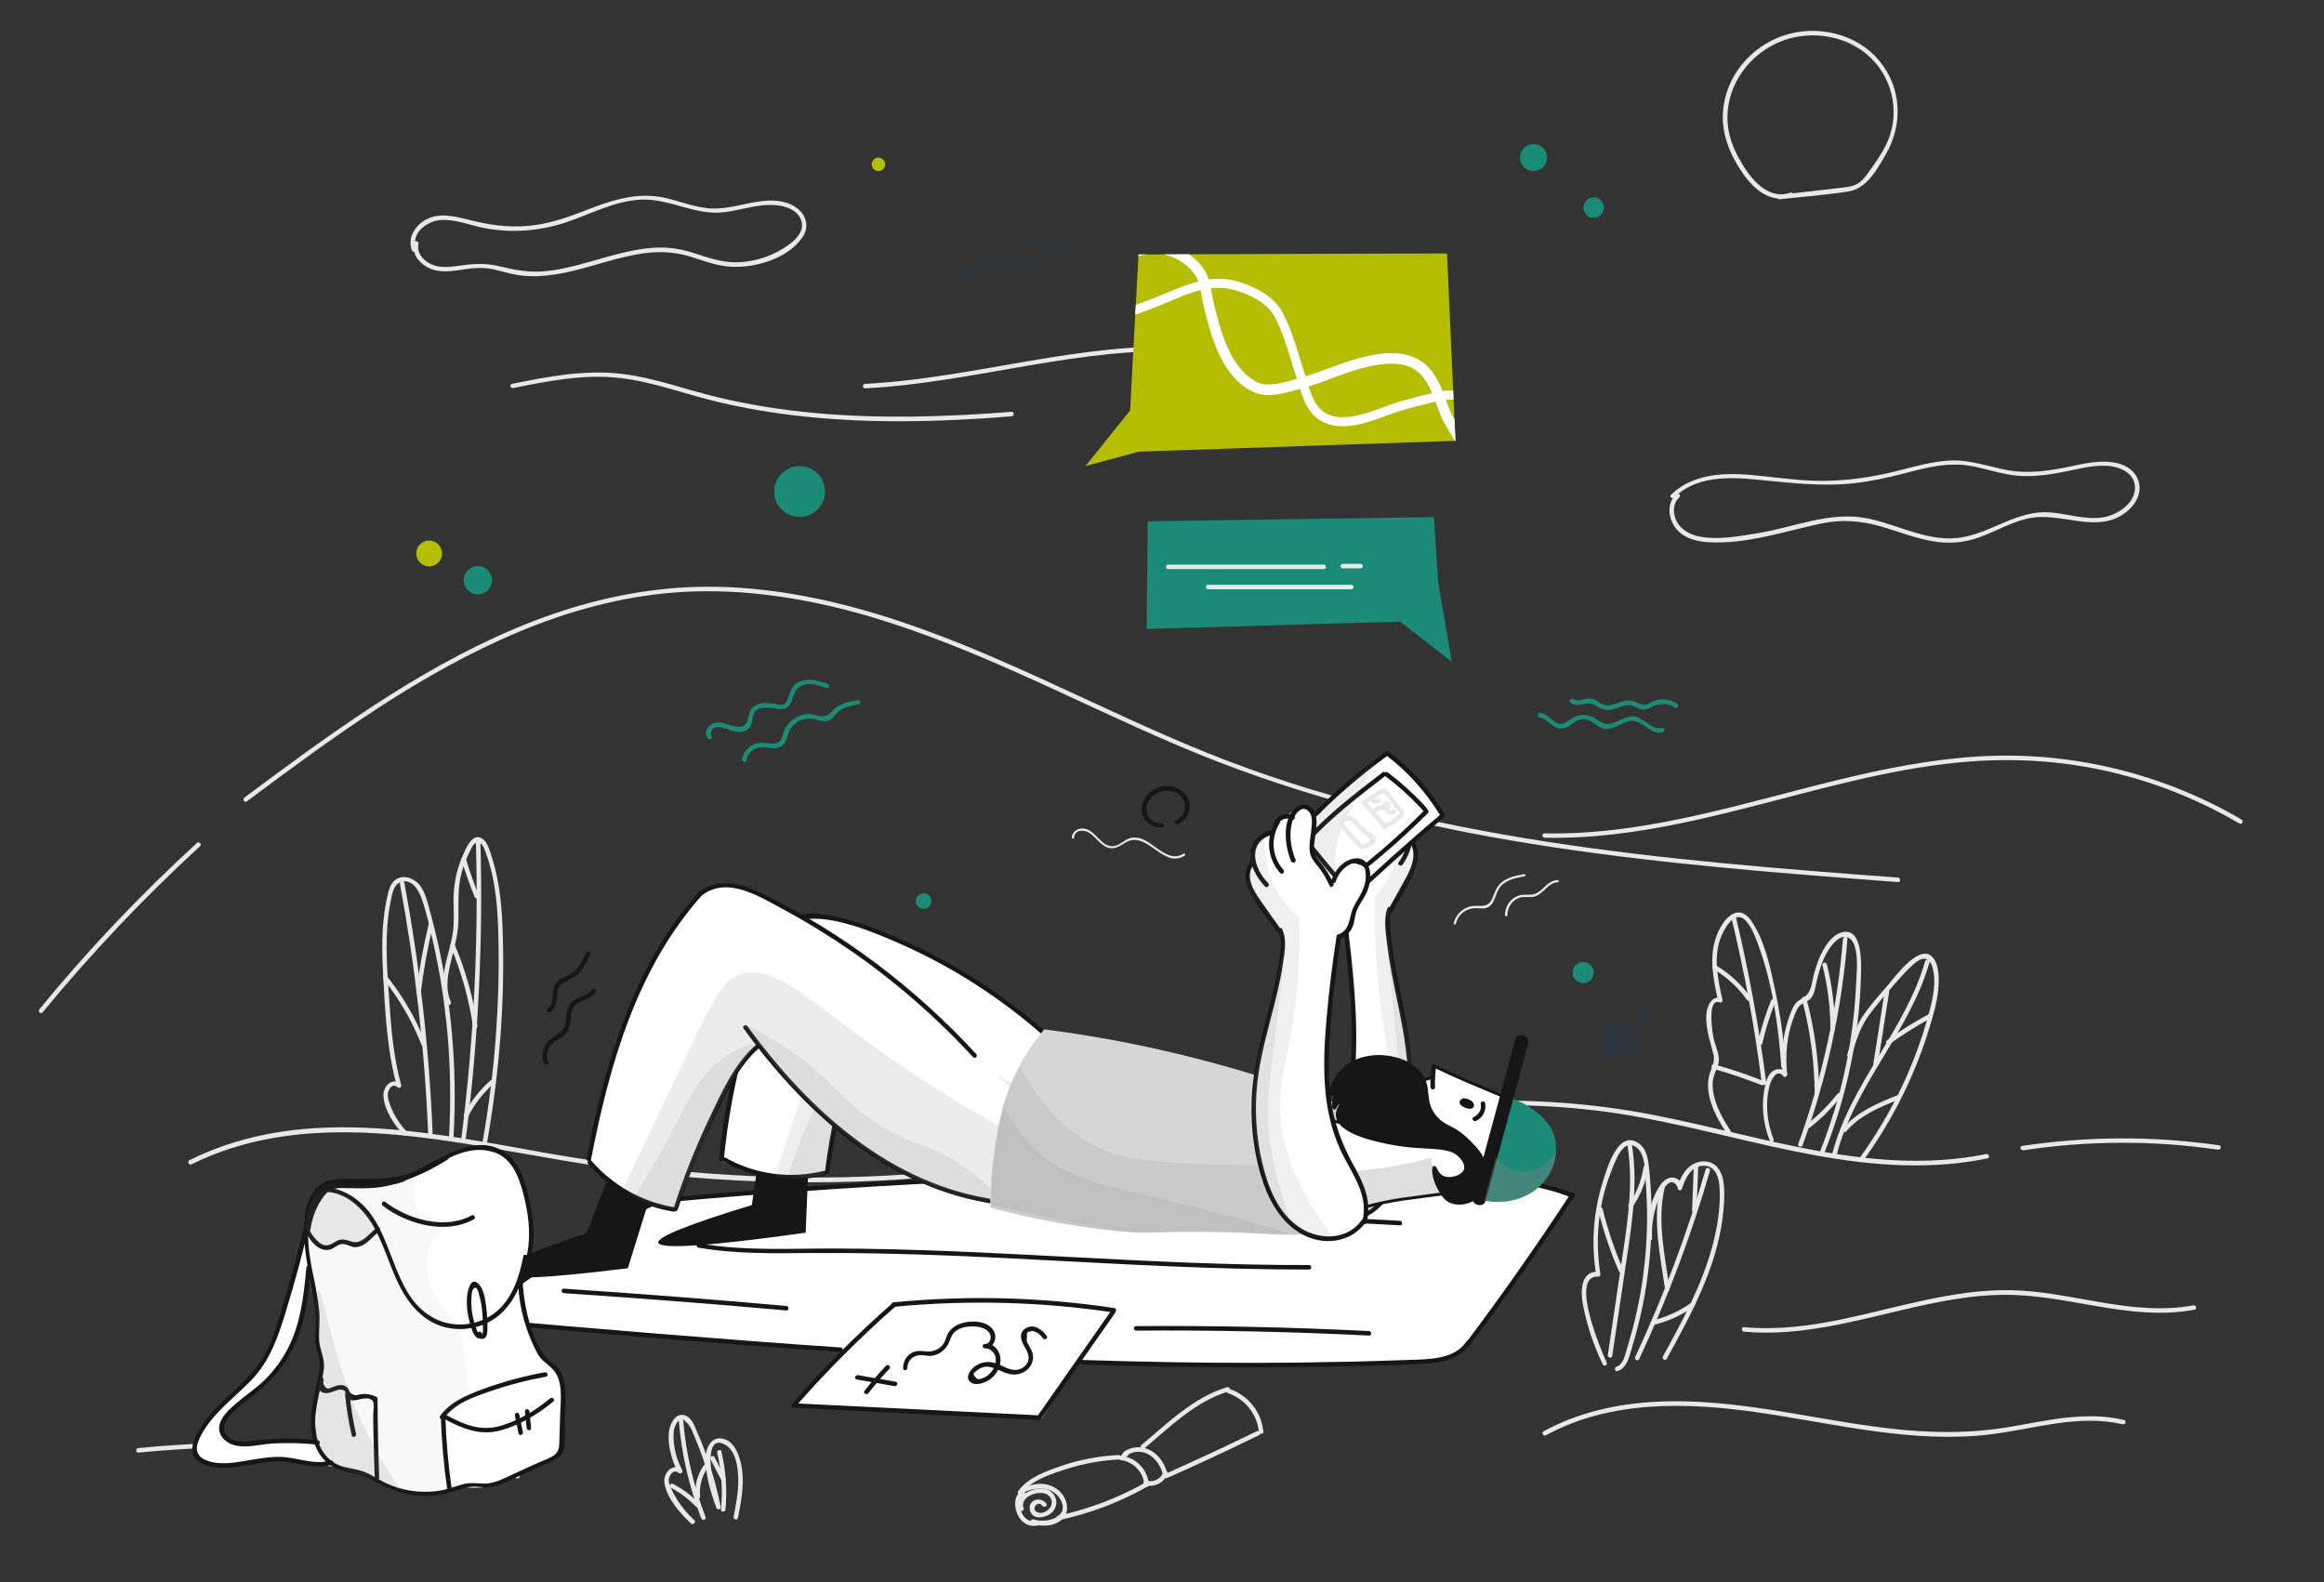 <?xml version="1.0" encoding="UTF-8" standalone="no"?>
<!DOCTYPE svg PUBLIC "-//W3C//DTD SVG 1.1//EN" "http://www.w3.org/Graphics/SVG/1.1/DTD/svg11.dtd">
<svg width="100%" height="100%" viewBox="0 0 1545 1052" version="1.1" xmlns="http://www.w3.org/2000/svg" xmlns:xlink="http://www.w3.org/1999/xlink" xml:space="preserve" xmlns:serif="http://www.serif.com/" style="fill-rule:evenodd;clip-rule:evenodd;">
    <rect x="0" y="0" width="1545" height="1052" fill="#333333" stroke="none"/>
    <g transform="matrix(1,0,0,1,25,20)">
        <g id="Page-1">
            <g id="pixeltrue-chatting-using-apps-1">
                <g id="Group">
                    <path id="Path" d="M102.4,754.1C170.4,720.4 248.6,733.8 320.1,746.5C358.2,753.3 396.2,759.6 434.8,762.8C476.1,766.3 517.6,767 559,765C639.1,761 717.8,745.2 796.8,732.1C875.8,719.1 956.4,708.9 1036.4,718.4C1114.3,727.7 1190.3,760.6 1269.7,754C1278.6,753.3 1287.4,752 1296.2,750.2C1298.1,749.8 1297.3,746.9 1295.4,747.3C1215.5,763.5 1137,731.5 1059.1,718.6C981.1,705.7 901.8,712.8 824.2,724.7C743.6,737 663.7,754.4 582.3,760.5C500.2,766.6 418.5,760.8 337.5,746.5C268.2,734.2 193.4,718 124.6,741.5C116.5,744.3 108.6,747.6 100.9,751.4C99.2,752.4 100.7,755 102.4,754.1Z" style="fill:rgb(232,232,232);fill-rule:nonzero;"/>
                    <path id="Path1" serif:id="Path" d="M1043.1,885.8C1039.4,878 1018.2,827.6 1037.5,828.8C1038.6,828.9 1039.1,827.8 1038.9,826.9C1036.4,811.3 1036.7,795.3 1039.9,779.7C1041.4,772.5 1043.5,765.5 1046.2,758.7C1048.6,752.6 1054.3,735.3 1063.5,743.4C1069.1,748.4 1068.5,759.2 1069.1,766C1069.7,774 1070,782 1070,790.1C1069.9,806.3 1068.5,822.5 1065.8,838.5C1064.3,847 1062.5,855.5 1060.3,863.8C1059.1,868.3 1057.8,872.7 1056.5,877.1C1055.2,881.1 1054.2,887.2 1049.6,888.7C1047.8,889.3 1048.6,892.2 1050.4,891.6C1056.8,889.4 1058.2,881.8 1059.9,876.1C1062.8,866.7 1065.2,857.1 1067.2,847.4C1071,828.2 1073,808.6 1073,789C1073,778.8 1072.5,768.6 1071.5,758.5C1070.8,752.1 1070.3,744.3 1064.5,740.2C1050.6,730.4 1043.2,757.3 1040.5,766C1034.2,785.9 1032.8,806.9 1036.1,827.5C1036.6,826.9 1037.1,826.2 1037.5,825.6C1025.5,824.9 1025.8,839.2 1027.3,847.2C1029.9,861 1034.4,874.4 1040.5,887.1C1041.4,889.1 1043.9,887.5 1043.1,885.8Z" style="fill:rgb(232,232,232);fill-rule:nonzero;"/>
                    <path id="Path2" serif:id="Path" d="M1073.3,803.5C1073,796.7 1073.7,789.9 1075.6,783.4C1076.5,780.2 1077.7,777.1 1079.1,774C1079.8,772.6 1080.5,771.2 1081.3,769.9C1081.8,769.2 1082.4,768.6 1082.9,767.9C1085.9,764.9 1088.4,765.4 1090.3,769.5C1090,771.4 1092.6,772.2 1093.2,770.3C1095.2,763.7 1099.1,755.5 1107.1,755.1C1115.6,754.7 1117.9,763.3 1118.2,770.1C1118.9,783.2 1116.6,796.6 1113.2,809.2C1106.2,834.9 1093.3,858.6 1080.5,881.9C1079.6,883.6 1082.2,885.1 1083.1,883.4C1099,854.4 1115.4,824.3 1120,791.2C1121,783.8 1121.7,776.2 1121.1,768.7C1120.7,763.5 1119.3,757.7 1114.9,754.4C1110.7,751.3 1105,751.6 1100.6,754C1094.9,757.2 1092,763.4 1090.2,769.4C1091.2,769.7 1092.1,769.9 1093.1,770.2C1093.6,766.8 1091.7,763.9 1088.2,763.1C1084.4,762.2 1081.1,764.7 1079,767.7C1071.9,777.6 1069.7,791.6 1070.2,803.4C1070.3,805.4 1073.3,805.4 1073.3,803.5Z" style="fill:rgb(232,232,232);fill-rule:nonzero;"/>
                    <path id="Path3" serif:id="Path" d="M1002.7,934.3C1045.7,910.8 1096.7,912.3 1143.8,919.1C1195.1,926.5 1246.7,940.1 1298.8,933.6C1327.7,930 1357,920.1 1386.2,927C1388.1,927.4 1388.9,924.6 1387,924.1C1361.7,918.1 1336.3,924.4 1311.3,928.7C1284.2,933.3 1257,932.9 1229.7,929.6C1178.5,923.5 1128,909.3 1076,912C1050,913.3 1024.2,919.1 1001.2,931.6C999.5,932.6 1001,935.2 1002.7,934.3Z" style="fill:rgb(232,232,232);fill-rule:nonzero;"/>
                    <path id="Path4" serif:id="Path" d="M1134.4,865.4C1172.7,868.9 1209.9,857.7 1246.9,849.3C1266.4,844.9 1286.2,841.1 1306.2,840.9C1327.1,840.6 1347.6,844.8 1368.1,848.3C1389.9,852.1 1411.9,854.9 1433.9,850.8C1435.8,850.4 1435,847.6 1433.1,847.9C1392.2,855.5 1352.2,838.5 1311.5,837.8C1273.4,837.2 1236.7,849.4 1199.8,857.1C1178.3,861.6 1156.5,864.4 1134.5,862.4C1132.5,862.3 1132.5,865.3 1134.4,865.4Z" style="fill:rgb(232,232,232);fill-rule:nonzero;"/>
                    <path id="Path5" serif:id="Path" d="M245.4,732.5C241.9,728.7 238.8,724.4 236.5,719.7C235.4,717.4 234.4,715.1 233.7,712.6C233.1,710.7 232.5,708.7 232.9,706.8C233.3,704.6 235.7,699.7 239.2,702.9C240.3,703.9 242.1,702.9 241.7,701.4C236.2,681.6 234.9,661.5 233.5,641.1C232.1,620.8 230.6,600 234.6,579.9C235.6,575.1 236.3,568.1 241.7,566.4C248.4,564.2 253.1,571.3 255,576.6C258.4,585.8 260.5,595.8 262.7,605.4C267.4,625.8 270.6,646.5 272.5,667.3C274.5,690.2 274.8,713.2 273.5,736.1C273.4,738 276.4,738 276.5,736.1C279.2,689.5 275,642.5 263.8,597.2C262.4,591.6 261,586.1 259.4,580.6C258.1,576.2 256.7,571.7 253.8,568.2C249.9,563.6 242.5,561.1 237.4,565.3C234.4,567.8 233.4,572 232.6,575.6C231.4,580.9 230.5,586.2 230,591.6C228.8,603.1 229,614.7 229.6,626.3C231,651.8 232.1,677.7 238.9,702.4C239.7,701.9 240.6,701.4 241.4,700.9C235.9,695.8 229.6,702.3 229.9,708.3C230.3,718 237.1,727.9 243.4,734.7C244.6,736.1 246.7,734 245.4,732.5Z" style="fill:rgb(232,232,232);fill-rule:nonzero;"/>
                    <path id="Path6" serif:id="Path" d="M274.7,646.1C270.6,636.6 272.9,626.4 275.4,616.8C277.6,608.1 279.8,599.6 279.8,590.6C279.9,580.4 279.2,570.5 281.8,560.5C283,555.9 284.7,551.5 286.8,547.2C287.7,545.4 288.8,542.5 290.3,541.2C294.8,537.2 297.1,544.6 298.1,547.4C304.9,566.1 306.1,586.3 306.4,606C306.8,626.7 306.2,647.4 304.7,668C303,691.7 300,715.3 295.9,738.8C295.6,740.7 298.5,741.5 298.8,739.6C307.1,692.6 310.9,644.6 309.1,597C308.7,586 307.8,574.9 305.6,564.1C304.6,558.8 303.2,553.5 301.5,548.4C300.3,544.9 299.1,540.1 295.9,537.8C288.9,532.7 284.2,545.2 282.3,549.7C278.4,558.8 276.5,568.5 276.5,578.4C276.5,585 277,591.6 276.3,598.2C275.6,604.6 273.7,610.7 272.2,616.9C269.6,627.2 267.7,637.6 272,647.7C272.9,649.3 275.5,647.8 274.7,646.1Z" style="fill:rgb(232,232,232);fill-rule:nonzero;"/>
                    <path id="Path7" serif:id="Path" d="M139.1,512.8C196.1,470.3 254.3,427.5 320.4,399.9C353,386.3 387.5,376.8 422.8,374C461.8,370.9 501,376.1 538.8,385.9C616,406.1 686.1,445.1 759.1,476.1C829.8,506.2 903.9,525.9 979.5,538.8C1055.2,551.7 1131.8,558.4 1208.3,564.3C1217.8,565 1227.3,565.8 1236.8,566.5C1238.7,566.6 1238.7,563.6 1236.8,563.5C1158.5,557.6 1080.1,551.6 1002.5,539.5C925.8,527.6 849.7,509.7 777.6,480.6C704.4,451.1 635.2,411.8 559.5,388.7C522.7,377.5 484.5,370.1 445.9,370.1C410.4,370.1 375.3,376.9 341.9,388.5C274.8,411.9 215.4,452.8 158.6,494.6C151.6,499.8 144.6,505 137.6,510.2C136,511.4 137.5,514 139.1,512.8Z" style="fill:rgb(232,232,232);fill-rule:nonzero;"/>
                    <path id="Path8" serif:id="Path" d="M1001.9,537C1063.2,538.3 1122.4,520.5 1181.2,505.5C1211.4,497.8 1241.8,490.7 1272.8,487.4C1303.7,484 1334.9,484.8 1365.5,490.6C1400.1,497.1 1433.4,509.7 1463.7,527.5C1465.4,528.5 1466.9,525.9 1465.2,524.9C1412.3,493.9 1350.7,479.1 1289.5,483C1227.1,486.9 1167.6,507.4 1107,521.2C1072.5,529.1 1037.3,534.8 1001.8,534.1C1000,534 1000,537 1001.9,537Z" style="fill:rgb(232,232,232);fill-rule:nonzero;"/>
                    <path id="Path9" serif:id="Path" d="M1320.1,744.8C1362.9,738.3 1406.6,738.1 1449.5,744.4C1451.4,744.7 1452.2,741.8 1450.3,741.5C1406.8,735.2 1362.8,735.4 1319.3,741.9C1317.4,742.2 1318.2,745 1320.1,744.8Z" style="fill:rgb(232,232,232);fill-rule:nonzero;"/>
                    <path id="Path10" serif:id="Path" d="M3.3,653.1C35.6,613.9 70.6,576.9 108,542.6C109.4,541.3 107.3,539.2 105.9,540.5C68.4,574.8 33.4,611.7 1.2,651C0,652.5 2.1,654.6 3.3,653.1Z" style="fill:rgb(232,232,232);fill-rule:nonzero;"/>
                    <path id="Path11" serif:id="Path" d="M1165.3,108.1C1151.8,112.8 1141.2,101.5 1134.6,91.2C1128.1,81.2 1123.4,70.3 1123.4,58.1C1123.5,35.2 1138.8,15.1 1160,7.1C1179.6,-0.2 1203.5,3.7 1218.7,18.5C1234.4,33.8 1238.4,57.6 1228.5,77C1225.7,82.5 1222.1,87.7 1218.5,92.7C1216.4,95.6 1214.4,98.8 1211.5,101.1C1208.1,103.7 1204.3,104.2 1200.2,104.7C1186.2,106.4 1172.1,107.9 1158,109.5C1156.1,109.7 1156.1,112.7 1158,112.5C1173.2,110.8 1188.7,109.7 1203.8,107.3C1216.1,105.3 1222.7,92.9 1228.5,83C1240.3,62.9 1239.4,38.4 1224.2,20.2C1209.1,2.1 1182.5,-3.8 1160.5,3.7C1138.4,11.3 1121.9,31.2 1120.4,54.8C1119.5,69.7 1125.4,83.4 1133.7,95.4C1140.9,105.8 1152.4,115.6 1165.9,110.9C1167.9,110.4 1167.1,107.5 1165.3,108.1Z" style="fill:rgb(232,232,232);fill-rule:nonzero;"/>
                    <path id="Path12" serif:id="Path" d="M251.8,145.7C247.6,135.4 258.6,127 267.9,126.3C277.8,125.6 287.3,129.8 296.9,131.6C315,135.1 333.6,133.7 351.1,127.9C367.9,122.3 384.3,113.1 402.4,112.7C421,112.4 437.6,123.4 456.4,121.1C465.5,120 474.3,117.1 483.5,116.4C492,115.7 504.8,117.3 507.8,127C510.8,136.7 497.2,144.8 490,148.3C482,152.2 473.1,154.3 464.3,154.4C454.9,154.4 446.5,151.6 437.7,148.7C429.6,146 421.6,144.4 413.1,144.6C396.9,144.9 381.3,150.1 365.8,154.4C356.2,157.1 346.4,159.6 336.4,160.4C326.1,161.2 316.7,159.4 306.8,157C297,154.6 288.4,155.5 278.5,156.9C272.6,157.7 266.4,158.2 260.9,155.3C256,152.7 252,148.1 253.2,142.2C253.6,140.3 250.7,139.5 250.3,141.4C248.8,148.3 252.8,154.1 258.8,157.5C266.9,162.1 275.9,160.2 284.7,158.9C290.8,158 296.5,157.8 302.6,159C308,160.1 313.3,161.9 318.8,162.8C327.4,164.2 336.1,163.7 344.7,162.4C364.3,159.2 382.8,151.3 402.4,148.5C412.9,147 423.3,147.4 433.5,150.5C443,153.4 452,157.1 462,157.4C478.1,158 499.2,151.6 508.6,137.6C512.8,131.3 511.5,124 505.8,119.2C499.5,113.7 490.7,112.8 482.7,113.6C472.4,114.6 462.5,118.1 452.2,118.6C440.7,119.2 430.1,114.8 419.1,112C398.6,106.8 380.6,113.5 361.6,120.9C350,125.4 338.4,129.1 325.9,130.2C312.3,131.4 299.3,129.4 286.1,126C276.7,123.6 265.9,121.1 257.1,126.6C250.4,130.8 245.8,138.7 248.9,146.5C249.6,148.2 252.5,147.5 251.8,145.7Z" style="fill:rgb(232,232,232);fill-rule:nonzero;"/>
                    <path id="Path13" serif:id="Path" d="M1087.9,310.8C1102.3,296.8 1123.2,297 1142,298.8C1164,300.9 1185.3,303.7 1207.5,301.3C1218.9,300 1230,297.6 1241.1,294.7C1252.7,291.7 1264.6,288.5 1276.8,288.9C1289.1,289.3 1300.6,294.2 1312.7,295.9C1323.7,297.4 1334.8,296.1 1345.7,294C1355.5,292.2 1365.2,289.2 1375.3,289.7C1384.2,290.1 1395.1,294.6 1394.3,305.4C1393.5,315.5 1382.1,322.5 1373,324C1361.4,325.8 1349.6,321.6 1338.1,320.7C1316.5,319 1300.2,333.5 1279.7,337.2C1258.1,341.1 1237.8,329.2 1217.3,324.8C1192.1,319.5 1168.2,330.5 1143.6,334.5C1131.3,336.5 1117,339.2 1104.6,336.7C1098.5,335.4 1092.7,332.4 1089.7,326.7C1087,321.4 1086.9,315 1091.4,310.7C1092.8,309.4 1090.7,307.2 1089.3,308.6C1083.5,314.1 1083.8,322.8 1087.8,329.4C1092.6,337.3 1101.8,340 1110.5,340.5C1136.1,342 1161.1,333.3 1185.7,328.1C1199.4,325.2 1212,326.2 1225.4,330C1236.6,333.2 1247.4,337.6 1258.9,339.7C1269.8,341.7 1280.3,341.1 1290.7,337.3C1301.6,333.4 1311.8,327.3 1323.2,324.7C1344.8,319.8 1369.1,335.7 1388.5,320.5C1395,315.4 1399.5,307.2 1396.4,299C1393.7,291.9 1386.8,288.4 1379.7,287.4C1370.5,286 1361.6,288 1352.6,289.9C1338.3,292.9 1323.7,295.3 1309.1,292.5C1296.5,290.1 1284.6,285.6 1271.5,286.2C1259.1,286.8 1247.1,290.4 1235.1,293.4C1219.9,297.2 1204.4,299.4 1188.7,299.7C1175.1,299.9 1161.7,298.2 1148.2,296.7C1126.9,294.3 1102.6,292.8 1086,308.9C1084.4,310 1086.5,312.1 1087.9,310.8Z" style="fill:rgb(232,232,232);fill-rule:nonzero;"/>
                    <path id="Path14" serif:id="Path" d="M436.6,990.7C432.1,986.6 428.2,982 425,976.8C423.5,974.4 422.1,971.8 421,969.2C420.4,967.7 419.4,965.5 419.6,963.8C419.9,960.9 422.7,956.5 426.1,959.2C427.4,960.3 429.3,959 428.5,957.4C424.7,950 422.4,941.5 422.8,933.1C422.9,931.5 423.1,930 423.7,928.5C424.2,927.2 424.9,926 425.8,924.9C427.6,923.1 429.2,923.1 430.6,925.1C434.3,927.8 435.8,933 437.5,937.1C443.6,951.7 448.1,966.9 451.2,982.4C452.2,982.1 453.1,981.9 454.1,981.6C451.4,974.1 449.3,966.4 448,958.5C447.1,952.9 445.5,934.3 457,940.5C464.4,944.5 465.8,956.4 465.8,963.9C465.9,972.2 464.3,980.3 462.7,988.4C462.3,990.3 465.2,991.1 465.6,989.2C467.6,978.9 469.7,968.2 468.4,957.6C467.4,949.9 464,937.6 454.7,936.4C447.3,935.5 444.3,943 444.1,949.1C443.7,960.2 447.5,972.2 451.2,982.5C451.9,984.3 454.5,983.6 454.1,981.7C451.8,970.1 448.6,958.6 444.6,947.5C442.8,942.5 440.9,937.6 438.7,932.7C437.1,929 435.5,923.7 431.6,921.6C425.4,918.2 421,925.1 420,930.3C418.2,939.8 421.5,950.7 425.7,959.1L428.1,957.3C422,952.2 415.8,959.5 416.7,965.9C418.2,976.1 427.2,986.2 434.4,993C435.9,994.1 438,992 436.6,990.7Z" style="fill:rgb(232,232,232);fill-rule:nonzero;"/>
                    <path id="Path15" serif:id="Path" d="M316.2,238C338.4,233.5 361,229 383.8,231C405.7,232.9 426.4,240.7 447.6,246.1C489,256.5 531.9,260.2 574.5,260.1C598.9,260 623.2,258.8 647.5,256.8C649.4,256.6 649.4,253.6 647.5,253.8C604.1,257.2 560.3,258.6 516.8,254.6C494.7,252.6 472.7,249.1 451.1,243.9C430.5,238.9 410.5,231.4 389.4,228.7C364.5,225.5 339.7,230.3 315.4,235.2C313.5,235.5 314.3,238.4 316.2,238Z" style="fill:rgb(232,232,232);fill-rule:nonzero;"/>
                    <path id="Path16" serif:id="Path" d="M550.2,238.2C623.6,234.4 694.9,209.4 768.9,214C770.8,214.1 770.8,211.1 768.9,211C695,206.4 623.6,231.5 550.2,235.2C548.2,235.3 548.2,238.3 550.2,238.2Z" style="fill:rgb(232,232,232);fill-rule:nonzero;"/>
                    <path id="Path17" serif:id="Path" d="M1154.1,737.4C1151.2,730.1 1149.7,722.4 1149.8,714.5C1149.8,710.5 1150.3,706.5 1151.2,702.6C1152,699 1156,689.7 1160.6,695.6C1161.4,696.6 1163.3,695.8 1163.2,694.5C1162.2,685.9 1162.4,677.3 1164,668.8C1164.7,665.1 1165.7,661.4 1167,657.8C1167.8,655.6 1168.6,653.2 1169.7,651.1C1171.3,648.1 1173.1,647.3 1176.1,645.8C1181.5,643.3 1181.6,636.8 1182.9,631.6C1184.7,624.5 1186.8,617.3 1190.9,611.2C1193.3,607.6 1197.8,601.8 1202.7,603.1C1206.6,604.1 1208,608.3 1208.7,611.9C1210.3,619.8 1209.2,628.6 1208.8,636.6C1207.9,654.3 1205.6,672 1202,689.3C1198,708.3 1192.3,726.9 1185.2,745C1184.5,746.8 1187.4,747.6 1188.1,745.8C1202.9,708.4 1211.2,668.5 1212.2,628.2C1212.4,620.4 1213.4,594.4 1198,600.4C1191.5,603 1187.1,610.9 1184.5,617C1183,620.5 1181.9,624.1 1180.9,627.7C1179.4,633.2 1179.4,640 1174.1,643.2C1171,645.1 1169,645.9 1167.2,649.5C1165.1,653.6 1163.6,658.3 1162.4,662.8C1159.7,673.1 1159,683.8 1160.3,694.4C1161.2,694 1162,693.7 1162.9,693.3C1160.9,690.8 1157.6,690.2 1154.7,691.5C1150.8,693.3 1149.4,697.8 1148.5,701.6C1145.7,713.7 1146.9,726.4 1151.4,738C1151.9,740 1154.8,739.2 1154.1,737.4Z" style="fill:rgb(232,232,232);fill-rule:nonzero;"/>
                    <path id="Path18" serif:id="Path" d="M1125.7,732.2C1121.4,725.5 1117.2,718.5 1115,710.7C1114,707.1 1113.4,703.4 1113.6,699.7C1113.9,695.6 1115.6,692.4 1117,688.6C1119.2,682.5 1115.7,676.7 1114.3,670.8C1113.6,668 1109.5,643.1 1118.3,646.5C1119.4,646.9 1120.4,645.7 1120.1,644.7C1117.2,631.8 1114.2,618.1 1118.3,605.2C1120.1,599.5 1127.4,584.7 1134.9,591.5C1139.5,595.7 1142.1,603.5 1144.2,609.1C1153.4,634.4 1157.4,662.5 1159.2,689.3C1159.3,691.2 1162.3,691.2 1162.2,689.3C1161,671.8 1158.6,654.4 1154.9,637.3C1151.7,622.3 1148.2,605.6 1139.5,592.6C1136.8,588.6 1132.9,585.2 1127.8,587.3C1122.4,589.5 1118.7,596.1 1116.6,601.1C1110.7,615.4 1114,631 1117.2,645.6C1117.8,645 1118.4,644.4 1119,643.8C1113.7,641.7 1110.5,647.7 1109.7,652.2C1108.1,662.2 1111.8,671.5 1114.1,681C1115.5,686.8 1112,690.9 1111,696.3C1110.2,700.1 1110.4,703.9 1111.1,707.7C1112.8,717.2 1118,725.9 1123.1,734C1124.1,735.3 1126.7,733.8 1125.7,732.2Z" style="fill:rgb(232,232,232);fill-rule:nonzero;"/>
                    <path id="Path19" serif:id="Path" d="M1206,681.9C1208.7,672.6 1211.5,663.3 1217.2,655.4C1222.7,647.8 1229.1,640.6 1235.2,633.5C1238.4,629.9 1241.6,626.3 1245.1,623C1246.9,621.3 1248.7,619.5 1251,618.3C1255.5,615.9 1258.5,619 1259.7,623.1C1262.4,632.5 1260.2,642.7 1257.8,652C1248.6,687.2 1232.6,720.5 1211.2,750C1210.1,751.6 1212.7,753.1 1213.8,751.5C1233.5,724.4 1248.5,694.1 1258.1,662C1260.4,654.3 1262.7,646.4 1263.5,638.4C1264.2,631.9 1264.4,622.9 1260.5,617.3C1252.3,605.7 1235.3,628.8 1230.8,634.1C1225,640.9 1218.8,647.7 1213.7,655.1C1208.4,662.9 1205.7,672 1203.1,681C1202.5,682.9 1205.4,683.7 1206,681.9Z" style="fill:rgb(232,232,232);fill-rule:nonzero;"/>
                    <path id="Path20" serif:id="Path" d="M1200.2,604.3C1196.4,650.9 1186.4,696.7 1170.5,740.6C1169.8,742.4 1172.7,743.2 1173.4,741.4C1189.4,697.2 1199.4,651.1 1203.2,604.3C1203.3,602.4 1200.3,602.4 1200.2,604.3Z" style="fill:rgb(232,232,232);fill-rule:nonzero;"/>
                    <path id="Path21" serif:id="Path" d="M1173,644.6C1178.4,664.9 1181.2,685.6 1181.4,706.6C1181.4,708.5 1184.4,708.5 1184.4,706.6C1184.2,685.4 1181.4,664.3 1175.9,643.8C1175.4,641.9 1172.5,642.7 1173,644.6Z" style="fill:rgb(232,232,232);fill-rule:nonzero;"/>
                    <path id="Path22" serif:id="Path" d="M1186.6,621.9C1190.1,635.7 1191.8,649.8 1191.9,664C1191.9,665.9 1194.9,665.9 1194.9,664C1194.8,649.5 1193,635.1 1189.5,621.1C1189,619.2 1186.1,620 1186.6,621.9Z" style="fill:rgb(232,232,232);fill-rule:nonzero;"/>
                    <path id="Path23" serif:id="Path" d="M1178.1,729.8C1185.8,723.8 1192.7,716.9 1198.7,709.3C1199.9,707.8 1197.8,705.7 1196.6,707.2C1190.5,714.9 1183.7,721.7 1176,727.7C1174.5,728.9 1176.6,731 1178.1,729.8Z" style="fill:rgb(232,232,232);fill-rule:nonzero;"/>
                    <path id="Path24" serif:id="Path" d="M1126,589.9C1134.7,626.2 1141.5,662.9 1146.2,699.9C1146.4,701.8 1149.4,701.8 1149.2,699.9C1144.4,662.6 1137.6,625.6 1128.9,589.1C1128.5,587.2 1125.6,588 1126,589.9Z" style="fill:rgb(232,232,232);fill-rule:nonzero;"/>
                    <path id="Path25" serif:id="Path" d="M1114.1,624.3C1122.9,629.6 1130.4,636.4 1136.4,644.8C1137.5,646.4 1140.1,644.9 1139,643.3C1132.7,634.5 1124.9,627.3 1115.7,621.8C1113.9,620.7 1112.4,623.3 1114.1,624.3Z" style="fill:rgb(232,232,232);fill-rule:nonzero;"/>
                    <path id="Path26" serif:id="Path" d="M1152.4,645.2C1148.8,654.2 1145.9,663.4 1143.7,672.9C1143.3,674.8 1146.1,675.6 1146.6,673.7C1148.8,664.3 1151.7,655 1155.3,646C1156,644.2 1153.1,643.4 1152.4,645.2Z" style="fill:rgb(232,232,232);fill-rule:nonzero;"/>
                    <path id="Path27" serif:id="Path" d="M1113.9,690.6C1124.9,693.7 1135.6,697.3 1146.2,701.5C1148,702.2 1148.8,699.3 1147,698.6C1136.4,694.4 1125.6,690.8 1114.7,687.7C1112.8,687.2 1112,690.1 1113.9,690.6Z" style="fill:rgb(232,232,232);fill-rule:nonzero;"/>
                    <path id="Path28" serif:id="Path" d="M1254.8,619.2C1241.5,665.5 1204.7,701 1192.9,747.9C1192.4,749.8 1195.3,750.6 1195.8,748.7C1207.6,701.8 1244.4,666.3 1257.7,620C1258.3,618.1 1255.4,617.3 1254.8,619.2Z" style="fill:rgb(232,232,232);fill-rule:nonzero;"/>
                    <path id="Path29" serif:id="Path" d="M1228,638.7C1225.5,654.9 1222.9,671.1 1220.4,687.3C1220.1,689.2 1223,690 1223.3,688.1C1225.8,671.9 1228.4,655.7 1230.9,639.5C1231.2,637.6 1228.3,636.8 1228,638.7Z" style="fill:rgb(232,232,232);fill-rule:nonzero;"/>
                    <path id="Path30" serif:id="Path" d="M1231,674.3C1239.9,667.9 1249.2,662.1 1258.9,656.8C1260.6,655.9 1259.1,653.3 1257.4,654.2C1247.7,659.4 1238.4,665.2 1229.5,671.7C1227.9,672.9 1229.4,675.5 1231,674.3Z" style="fill:rgb(232,232,232);fill-rule:nonzero;"/>
                    <path id="Path31" serif:id="Path" d="M1202.3,732.3C1211.4,721.6 1224.4,716.2 1237.2,711.1C1239,710.4 1238.2,707.5 1236.4,708.2C1223.2,713.5 1209.7,719.1 1200.2,730.2C1198.9,731.7 1201,733.8 1202.3,732.3Z" style="fill:rgb(232,232,232);fill-rule:nonzero;"/>
                    <path id="Path32" serif:id="Path" d="M1057,741.8C1060.7,765.2 1057.6,788.7 1054.1,812C1050.7,834.9 1047.3,857.9 1043.9,880.8C1043.6,882.7 1046.5,883.5 1046.8,881.6C1050.4,857.4 1054.1,833.2 1057.6,809C1060.9,786.5 1063.5,763.7 1059.9,741.1C1059.5,739.1 1056.7,739.9 1057,741.8Z" style="fill:rgb(232,232,232);fill-rule:nonzero;"/>
                    <path id="Path33" serif:id="Path" d="M1037.5,784.5C1040.9,798.5 1045.5,812.1 1051.3,825.3C1052.1,827.1 1054.7,825.5 1053.9,823.8C1048.3,810.8 1043.8,797.5 1040.4,783.7C1039.9,781.9 1037,782.7 1037.5,784.5Z" style="fill:rgb(232,232,232);fill-rule:nonzero;"/>
                    <path id="Path34" serif:id="Path" d="M1067.6,756.1C1066.2,765.2 1062.9,773.5 1057.7,781C1056.6,782.6 1059.2,784.1 1060.3,782.5C1065.6,774.8 1069.1,766.1 1070.5,756.8C1070.7,755 1067.8,754.2 1067.6,756.1Z" style="fill:rgb(232,232,232);fill-rule:nonzero;"/>
                    <path id="Path35" serif:id="Path" d="M1108.9,757.6C1096.6,800.3 1080.9,841.9 1062.1,882.2C1061.3,883.9 1063.9,885.5 1064.7,883.7C1083.6,843.2 1099.4,801.3 1111.8,758.4C1112.3,756.6 1109.4,755.8 1108.9,757.6Z" style="fill:rgb(232,232,232);fill-rule:nonzero;"/>
                    <path id="Path36" serif:id="Path" d="M1101,755.8C1100.6,765.5 1100.3,775.1 1099.9,784.8C1099.8,786.7 1102.8,786.7 1102.9,784.8C1103.3,775.1 1103.6,765.5 1104,755.8C1104.1,753.9 1101.1,753.9 1101,755.8Z" style="fill:rgb(232,232,232);fill-rule:nonzero;"/>
                    <path id="Path37" serif:id="Path" d="M1078.8,768.8C1073.4,791.4 1078.8,815 1082,837.6C1082.3,839.5 1085.2,838.7 1084.9,836.8C1081.8,814.8 1076.5,791.7 1081.7,769.6C1082.2,767.7 1079.3,766.9 1078.8,768.8Z" style="fill:rgb(232,232,232);fill-rule:nonzero;"/>
                    <path id="Path38" serif:id="Path" d="M1074.4,860.9C1084.1,858.5 1093.1,854.4 1101.2,848.6C1102.8,847.5 1101.3,844.9 1099.7,846C1091.8,851.6 1083.1,855.6 1073.6,858C1071.7,858.4 1072.5,861.3 1074.4,860.9Z" style="fill:rgb(232,232,232);fill-rule:nonzero;"/>
                    <path id="Path39" serif:id="Path" d="M240.9,567.7C251,622.3 257.3,677.6 259.6,733C259.7,734.9 262.7,734.9 262.6,733C260.3,677.2 254,621.7 243.8,566.9C243.4,565 240.5,565.8 240.9,567.7Z" style="fill:rgb(232,232,232);fill-rule:nonzero;"/>
                    <path id="Path40" serif:id="Path" d="M230,631.1C240.6,644.4 249.1,659.1 255.3,674.9C256,676.7 258.9,675.9 258.2,674.1C251.8,657.8 243.1,642.7 232.2,629C231,627.5 228.8,629.6 230,631.1Z" style="fill:rgb(232,232,232);fill-rule:nonzero;"/>
                    <path id="Path41" serif:id="Path" d="M260,594.4C256.4,609.3 253.7,624.4 251.8,639.6C251.6,641.5 254.6,641.5 254.8,639.6C256.6,624.7 259.3,609.9 262.9,595.2C263.3,593.3 260.4,592.5 260,594.4Z" style="fill:rgb(232,232,232);fill-rule:nonzero;"/>
                    <path id="Path42" serif:id="Path" d="M291.4,540.7C293.2,606 290,671.3 281.8,736.1C281.6,738 284.6,738 284.8,736.1C293,671.3 296.2,606 294.4,540.7C294.3,538.8 291.3,538.8 291.4,540.7Z" style="fill:rgb(232,232,232);fill-rule:nonzero;"/>
                    <path id="Path43" serif:id="Path" d="M274.6,609.4C281.8,626.5 286.8,644.4 289.5,662.8C289.8,664.7 292.7,663.9 292.4,662C289.7,643.6 284.7,625.7 277.5,608.6C276.7,606.9 273.8,607.6 274.6,609.4Z" style="fill:rgb(232,232,232);fill-rule:nonzero;"/>
                    <path id="Path44" serif:id="Path" d="M286.1,722.5C290.4,714.1 296.1,706.8 303.1,700.5C304.5,699.2 302.4,697.1 301,698.4C293.8,704.8 287.9,712.4 283.5,721C282.6,722.7 285.2,724.2 286.1,722.5Z" style="fill:rgb(232,232,232);fill-rule:nonzero;"/>
                    <path id="Path45" serif:id="Path" d="M281.8,551.8C284.4,560.1 287.3,568.2 290.5,576.3C291.2,578.1 294.1,577.3 293.4,575.5C290.1,567.5 287.2,559.3 284.7,551C284.1,549.1 281.2,549.9 281.8,551.8Z" style="fill:rgb(232,232,232);fill-rule:nonzero;"/>
                    <path id="Path46" serif:id="Path" d="M67,945.8C132.6,939.4 199,941.4 264,952C282.3,955 300.6,958.7 318.7,963C320.6,963.4 321.4,960.6 319.5,960.1C255.4,944.8 189.5,937.8 123.6,939.3C104.7,939.8 85.8,940.9 67,942.8C65.1,942.9 65,945.9 67,945.8Z" style="fill:rgb(232,232,232);fill-rule:nonzero;"/>
                    <path id="Path47" serif:id="Path" d="M655,974.5C655.1,970.2 665.8,969.4 668.4,969.7C672.8,970.1 677,972.4 679.4,976.1C687.3,988.3 671.3,993.2 662.1,990.2C660.3,989.6 659.5,992.5 661.3,993.1C667.7,995.3 676.2,995 681.4,989.9C685.8,985.6 684.9,978.7 681.6,974C677.9,968.8 671.8,966.2 665.5,966.6C661.1,966.9 652.1,968.9 652,974.5C652,976.4 655,976.4 655,974.5Z" style="fill:rgb(232,232,232);fill-rule:nonzero;"/>
                    <path id="Path48" serif:id="Path" d="M654.5,972.9C660.9,963.9 674.3,959.8 684.3,956.6C695.4,953.1 706.9,951 718.6,950.4C720.5,950.3 720.5,947.3 718.6,947.4C705.5,948.1 692.5,950.5 680.1,954.8C670.1,958.3 658.3,962.4 651.9,971.4C650.8,973 653.4,974.5 654.5,972.9Z" style="fill:rgb(232,232,232);fill-rule:nonzero;"/>
                    <path id="Path49" serif:id="Path" d="M720.1,950.8C727.8,951.7 734,957.7 735.5,965.2C735.9,967.1 738.8,966.3 738.4,964.4C736.6,955.4 729.1,948.9 720.1,947.8C718.1,947.6 718.2,950.6 720.1,950.8Z" style="fill:rgb(232,232,232);fill-rule:nonzero;"/>
                    <path id="Path50" serif:id="Path" d="M723.8,947.7C735,940.7 745.9,949.7 748.2,961C748.6,962.9 751.5,962.1 751.1,960.2C748.3,946.9 735.1,937.1 722.3,945.1C720.7,946.2 722.2,948.8 723.8,947.7Z" style="fill:rgb(232,232,232);fill-rule:nonzero;"/>
                    <path id="Path51" serif:id="Path" d="M736.2,967.3C742.4,969.3 749,965.8 751.2,959.8C751.9,958 749,957.2 748.3,959C746.7,963.5 741.5,965.9 737,964.4C735.1,963.8 734.3,966.7 736.2,967.3Z" style="fill:rgb(232,232,232);fill-rule:nonzero;"/>
                    <path id="Path52" serif:id="Path" d="M654.1,971.4C648.9,974.4 649.2,981.5 651.2,986.4C653.4,992 658.8,995.7 664.9,994.2C666.8,993.7 666,990.9 664.1,991.3C659.4,992.4 655.6,989.4 654,985.2C652.7,981.8 651.8,976.2 655.7,974C657.3,973 655.8,970.4 654.1,971.4Z" style="fill:rgb(232,232,232);fill-rule:nonzero;"/>
                    <path id="Path53" serif:id="Path" d="M655.5,982.8C652.5,974.7 667.1,969.8 672.2,974.4C675.4,977.3 674.6,981.9 671.2,984.3C669.7,985.4 667.8,986.2 665.9,985.8C659.2,984.5 664.7,976.8 668,981.2C669.2,982.7 671.8,981.2 670.6,979.7C666.7,974.6 658.1,977.2 659.7,984.1C661.4,991.7 672.2,989 675.5,984.3C680.1,977.7 675.1,969.7 667.5,969.6C660.3,969.5 649.4,974.7 652.7,983.5C653.3,985.4 656.2,984.6 655.5,982.8Z" style="fill:rgb(232,232,232);fill-rule:nonzero;"/>
                    <path id="Path54" serif:id="Path" d="M679.4,990.6C700.4,986.1 720.4,978.4 739,967.7C740.7,966.7 739.2,964.1 737.5,965.1C719.1,975.7 699.3,983.2 678.6,987.7C676.7,988.1 677.5,991 679.4,990.6Z" style="fill:rgb(232,232,232);fill-rule:nonzero;"/>
                    <path id="Path55" serif:id="Path" d="M735.8,943C752.8,928.7 769.8,911.7 791.6,905.2C793.4,904.6 792.7,901.8 790.8,902.3C768.5,909 751.1,926.3 733.7,940.9C732.2,942.1 734.4,944.2 735.8,943Z" style="fill:rgb(232,232,232);fill-rule:nonzero;"/>
                    <path id="Path56" serif:id="Path" d="M791.4,906.3C802.6,910.1 810.7,920.1 811.9,931.9C812.1,933.8 815.1,933.8 814.9,931.9C813.6,918.7 804.8,907.6 792.2,903.4C790.4,902.8 789.6,905.7 791.4,906.3Z" style="fill:rgb(232,232,232);fill-rule:nonzero;"/>
                    <path id="Path57" serif:id="Path" d="M750.9,962.7C771.4,953.6 791.8,944.1 812,934.2C813.7,933.4 812.2,930.8 810.5,931.6C790.3,941.5 769.9,950.9 749.4,960.1C747.6,960.9 749.2,963.5 750.9,962.7Z" style="fill:rgb(232,232,232);fill-rule:nonzero;"/>
                    <path id="Path58" serif:id="Path" d="M722.9,949.1C723.6,948.6 724.3,948.2 724.9,947.7C725.6,947.2 725.9,946.4 725.4,945.6C725,944.9 724,944.6 723.3,945.1C722.6,945.6 721.9,946 721.3,946.5C720.6,947 720.3,947.8 720.8,948.6C721.2,949.2 722.2,949.6 722.9,949.1Z" style="fill:rgb(232,232,232);fill-rule:nonzero;"/>
                    <path id="Path59" serif:id="Path" d="M426.2,924.3C428.1,946.7 433.1,968.6 441.2,989.5C441.9,991.3 444.8,990.5 444.1,988.7C436.1,968 431,946.4 429.2,924.3C429.1,922.4 426.1,922.4 426.2,924.3Z" style="fill:rgb(232,232,232);fill-rule:nonzero;"/>
                    <path id="Path60" serif:id="Path" d="M421,969.2C427.2,972.4 432.7,976.6 437.6,981.7C438.9,983.1 441,981 439.7,979.6C434.7,974.3 429,970 422.5,966.7C420.8,965.7 419.3,968.3 421,969.2Z" style="fill:rgb(232,232,232);fill-rule:nonzero;"/>
                    <path id="Path61" serif:id="Path" d="M442.9,954.2C438.6,960.4 436.7,967.6 437.4,975.1C437.6,977 440.6,977 440.4,975.1C439.8,968.1 441.5,961.6 445.5,955.7C446.5,954.2 443.9,952.7 442.9,954.2Z" style="fill:rgb(232,232,232);fill-rule:nonzero;"/>
                    <path id="Path62" serif:id="Path" d="M451.8,945.9C454.7,958.3 455.6,970.9 454.3,983.6C454.1,985.5 457.1,985.5 457.3,983.6C458.5,970.7 457.6,957.8 454.6,945.1C454.3,943.3 451.4,944.1 451.8,945.9Z" style="fill:rgb(232,232,232);fill-rule:nonzero;"/>
                    <path id="Path63" serif:id="Path" d="M447.4,950.3C449.8,954.9 452.2,959.6 454.6,964.2C455.5,965.9 458.1,964.4 457.2,962.7C454.8,958.1 452.4,953.4 450,948.8C449.1,947.1 446.5,948.6 447.4,950.3Z" style="fill:rgb(232,232,232);fill-rule:nonzero;"/>
                </g>
                <circle id="Oval" cx="506.6" cy="306.8" r="16.9" style="fill:rgb(27,138,119);"/>
                <circle id="Oval1" serif:id="Oval" cx="1051.2" cy="671.6" r="12.2" style="fill:rgb(42,53,61);"/>
                <circle id="Oval2" serif:id="Oval" cx="1069" cy="655.2" r="5" style="fill:rgb(42,53,61);"/>
                <circle id="Oval3" serif:id="Oval" cx="260.3" cy="348" r="8.6" style="fill:rgb(180,189,2);"/>
                <circle id="Oval4" serif:id="Oval" cx="292.7" cy="365.8" r="9.4" style="fill:rgb(27,138,119);"/>
                <circle id="Oval5" serif:id="Oval" cx="589" cy="579.1" r="5.2" style="fill:rgb(27,138,119);"/>
                <circle id="Oval6" serif:id="Oval" cx="994.5" cy="84.8" r="9" style="fill:rgb(27,138,119);"/>
                <circle id="Oval7" serif:id="Oval" cx="1034.5" cy="118" r="6.8" style="fill:rgb(27,138,119);"/>
                <circle id="Oval8" serif:id="Oval" cx="1027.5" cy="626.6" r="7" style="fill:rgb(27,138,119);"/>
                <circle id="Oval9" serif:id="Oval" cx="559" cy="89.3" r="4.5" style="fill:rgb(180,189,2);"/>
                <path id="Path64" serif:id="Path" d="M448.1,469.4C446.9,467.8 448.1,465 449.6,464.1C451.5,462.9 454.1,463.5 456.1,464C458.2,464.5 460.1,465.5 462.1,466C464.7,466.7 467.6,467 470.2,466C473,464.9 474.4,462.7 475,459.9C475.6,457.5 475.4,454.5 477.4,452.6C479.3,450.7 482.3,450.5 484.8,450.5C491.2,450.6 497.5,454.2 501,446.8C502.8,442.8 503.1,438.4 507.5,436.1C512.8,433.3 519.2,435.7 524.4,437.5C526.2,438.1 527,435.3 525.2,434.6C517.3,431.8 505.9,429.2 501,438.5C500.2,440.1 499.7,441.9 499.1,443.5C498.5,445 497.8,447.6 496.2,448.3C494.4,449.1 491.1,448.2 489.2,447.9C485.5,447.4 481.6,447 478,448.6C474.4,450.3 473.2,453.2 472.5,457C470.7,467.1 462.7,462.4 456.1,460.8C452.5,459.9 448.6,460.2 446.1,463.2C444.2,465.5 443.7,468.4 445.5,470.8C446.6,472.5 449.2,471 448.1,469.4Z" style="fill:rgb(27,138,119);fill-rule:nonzero;"/>
                <path id="Path65" serif:id="Path" d="M471.3,485.6C472.3,479.8 476.8,476.6 482.6,476.9C485.8,477 489.3,478.1 492.5,477.1C494.7,476.4 496.4,474.9 497.3,472.8C499.4,468.2 499.4,464.3 503.9,460.9C507.7,458 512.2,457.1 516.8,458.2C519.7,458.9 522.8,460.2 525.8,459.1C529,457.9 530.5,454.2 533.4,452.3C537.1,449.9 541.6,449.1 545.8,448.4C547.7,448.1 546.9,445.2 545,445.5C541.1,446.2 537.2,447 533.7,448.7C532.1,449.5 530.7,450.4 529.4,451.6C526.8,454 525.7,456.4 521.4,456.2C517.7,456.1 514.8,454.3 510.9,454.8C507.4,455.3 504.1,456.8 501.4,459C498.9,461.1 496.9,463.8 495.9,467C494.8,470.3 494.1,474.3 489.6,474.4C487.5,474.5 485.4,474 483.3,473.9C476,473.3 469.7,477.3 468.4,484.7C468.1,486.7 470.9,487.5 471.3,485.6Z" style="fill:rgb(27,138,119);fill-rule:nonzero;"/>
                <path id="Path66" serif:id="Path" d="M998.4,457C1004.9,458.2 1008.3,466.7 1015.7,463.9C1020,462.3 1022.6,458.3 1027.6,458.2C1033.1,458.1 1035.6,462.7 1040.3,464.2C1048.1,466.7 1054.3,458.1 1061.8,459.5C1068.6,460.8 1072.8,469 1080.4,466.8C1082.3,466.3 1081.5,463.4 1079.6,463.9C1072.9,465.8 1067.7,456.5 1060.8,456.3C1057.7,456.2 1054.7,457.5 1052,458.7C1046.3,461.3 1042.7,462.9 1037.2,458.8C1031.7,454.6 1025.4,454 1019.5,457.9C1017.7,459.1 1016.3,460.4 1014.2,461C1011.1,461.9 1009.1,460.3 1006.8,458.4C1004.4,456.5 1002.2,454.6 999.1,454C997.3,453.7 996.5,456.6 998.4,457Z" style="fill:rgb(27,138,119);fill-rule:nonzero;"/>
                <path id="Path67" serif:id="Path" d="M1019,447.1C1024.1,451.2 1030,445.5 1035.4,448.9C1040.5,452.1 1043.4,453.1 1049.2,451.1C1052.4,450 1055.6,448.4 1059.1,448.9C1061.9,449.4 1064.1,451.5 1067,451.8C1069.7,452.1 1072,450.6 1074.4,449.5C1079.2,447.4 1083.9,447.6 1088.4,450.5C1090,451.6 1091.5,449 1089.9,447.9C1085.2,444.9 1079.8,444.1 1074.5,446.1C1072.9,446.7 1071,448.2 1069.3,448.5C1066.8,448.9 1064.8,447.8 1062.6,446.8C1060.6,445.9 1058.7,445.6 1056.5,445.8C1053.7,446.1 1051.1,447.3 1048.4,448.1C1044.1,449.5 1041.3,449.3 1037.5,446.6C1035.4,445.1 1033.5,444.3 1030.9,444.4C1027.9,444.5 1023.8,447 1021.1,444.9C1019.6,443.8 1017.5,445.9 1019,447.1Z" style="fill:rgb(27,138,119);fill-rule:nonzero;"/>
                <path id="Path68" serif:id="Path" d="M689.1,536.8C689.5,531.5 695.6,531.7 698.8,533.5C700.4,534.4 701.7,535.7 703,537C705.3,539.2 707.5,541.7 710.4,543.1C715.8,545.5 719.1,542.6 723.6,540C737.8,532 748.3,558 762.6,548.9C763.4,548.4 762.7,547.1 761.8,547.6C752.3,553.7 743.4,541.9 735.5,538.4C732.9,537.2 730.1,536.5 727.3,537C723.2,537.7 720.5,541.3 716.6,542.3C707.4,544.8 703.9,531.8 695.6,530.9C691.6,530.4 687.8,532.8 687.5,536.9C687.5,537.8 689,537.8 689.1,536.8Z" style="fill:rgb(232,232,232);fill-rule:nonzero;"/>
                <path id="Path69" serif:id="Path" d="M942.9,594.1C944.7,587 950.8,583.3 957.9,583.9C961.5,584.2 964.4,584.1 966.8,581C969.6,577.3 969.7,572.3 973.1,568.8C977.1,564.8 983.2,563.6 988.6,562.6C989.5,562.4 989.1,561 988.2,561.2C983.2,562.1 977.8,563.2 973.7,566.3C969.8,569.3 968.8,573.4 966.9,577.7C964.4,583.2 960.6,582.2 955.5,582.3C953.5,582.3 951.6,582.8 949.8,583.6C945.5,585.6 942.6,589.3 941.4,593.8C941.2,594.7 942.6,595.1 942.9,594.1Z" style="fill:rgb(232,232,232);fill-rule:nonzero;"/>
                <path id="Path70" serif:id="Path" d="M977.1,588.5C977.1,583.4 980.2,578.5 985.1,576.9C988.6,575.7 992.3,577.1 995.8,575.9C1001.4,573.9 1004.2,566.9 1010.5,566.6C1011.5,566.5 1011.5,565 1010.5,565.1C1007.4,565.3 1005.1,566.7 1002.8,568.7C1001,570.3 999.4,572.2 997.3,573.4C994,575.5 991,574.6 987.5,574.9C980.5,575.5 975.5,581.7 975.5,588.5C975.6,589.5 977.1,589.5 977.1,588.5Z" style="fill:rgb(232,232,232);fill-rule:nonzero;"/>
                <path id="Path71" serif:id="Path" d="M609,154.9C610.6,159.7 614.1,166 620.1,163C623.7,161.2 625.4,157.3 629.7,156.5C634.5,155.6 639.5,158 641.8,162.3C642.4,163.5 644.1,163.1 644.5,161.9C647.5,153.2 658.5,152.5 662.9,160.4C663.8,162.1 666.4,160.6 665.5,158.9C659.8,148.5 645.5,150 641.7,161.1C642.6,161 643.5,160.9 644.4,160.7C641.8,155.8 636.6,153 631.1,153.3C628.6,153.4 626.2,154.1 624.2,155.6C622.9,156.5 621.9,158.2 620.5,159C619.1,159.8 614.7,159.2 613.5,158C612.6,157.1 612.2,155.2 611.9,154.1C611.3,152.3 608.4,153.1 609,154.9Z" style="fill:rgb(42,53,61);fill-rule:nonzero;"/>
                <path id="Path72" serif:id="Path" d="M652.8,141.7C654.7,143.2 656.5,143.2 658.8,142.5C661.9,141.6 663.9,139.7 666.6,143.2C667.5,144.4 667.8,146 669,147.1C671.2,149.3 674.4,149.6 677.4,149.3C680.9,149 690.9,146.6 690.4,153.1C690.3,155 693.3,155 693.4,153.1C694.1,143.9 682,146.2 676.7,146.4C672.8,146.5 671,144.9 669.2,141.7C668.4,140.3 667.6,139.1 666.1,138.4C662.7,136.9 657.5,141.5 654.9,139.5C653.4,138.4 651.2,140.5 652.8,141.7Z" style="fill:rgb(42,53,61);fill-rule:nonzero;"/>
                <path id="Path73" serif:id="Path" d="M339.4,686.1C338.3,682.6 338.5,679 340.4,675.9C342.4,672.7 345.5,671.7 348.4,669.8C352.1,667.3 353.5,663.9 354.1,659.6C354.4,657.3 354.4,655 355,652.7C356.1,648.7 358.6,646.9 362.3,645.3C365.7,643.9 368.8,642.7 371,639.6C372.1,638 369.5,636.5 368.4,638.1C365.2,642.5 358.9,642.4 355.1,646.1C351.3,649.9 351.9,655.3 351,660.1C349.7,667.4 343.1,667.8 339,672.7C335.7,676.7 334.9,682.1 336.5,686.9C337.1,688.7 340,687.9 339.4,686.1Z" style="fill:rgb(22,22,22);fill-rule:nonzero;"/>
                <path id="Path74" serif:id="Path" d="M340.8,652.9C348.2,648.5 342,637.7 349.5,633.5C353.5,631.2 357.1,630.2 360.3,626.6C363.4,623.1 365.4,618.9 367.4,614.7C368.2,613 365.6,611.4 364.8,613.2C362.8,617.4 360.8,621.6 357.6,625C354.2,628.7 349.6,629.1 345.9,632.1C340.4,636.6 344.8,646.9 339.2,650.3C337.6,651.3 339.1,653.8 340.8,652.9Z" style="fill:rgb(22,22,22);fill-rule:nonzero;"/>
                <path id="Path75" serif:id="Path" d="M747.3,527.2C741.2,527.9 736.3,522.5 737.3,516.4C738.3,510.6 743.8,506.1 749.6,505.7C754.3,505.4 759.6,507.3 761.8,511.8C764.2,516.7 762,523.4 756.9,525.3C755.1,526 755.9,528.9 757.7,528.2C763.8,525.8 767,519.2 765.4,512.8C763.5,505.4 755.4,501.8 748.2,502.8C741.2,503.8 734.8,509.6 734.1,516.8C733.4,524.2 739.7,530.9 747.2,530.1C749.2,530 749.2,527 747.3,527.2Z" style="fill:rgb(22,22,22);fill-rule:nonzero;"/>
                <path id="Path76" serif:id="Path" d="M292.3,857.4C298.6,850.6 308.2,841.1 321.1,831.4C332.2,823 341.2,817.9 352.6,811.5C368.9,802.4 389.2,791.3 412.9,778.6C449.3,775.2 479.9,772.8 502.7,771.1C545.1,767.9 613.2,762.8 691.2,760.8C707.3,760.4 722.7,760.1 722.7,760.1C766.3,759.3 777.3,760 822.8,759.4C856.2,759 856,758.6 874.2,758.7C901.6,758.9 924.1,759.9 939.3,760.8C948.4,761.5 966.9,762.9 985.2,764.9C988.8,765.3 994.1,765.9 1001,767.6C1009.3,769.7 1015.9,772.4 1020.2,774.5C1014.8,782.7 1009.3,790.9 1003.8,799.2C985.7,826 967.3,851.5 949,876C946.1,877.8 940.8,880.6 933.9,882.9C919.2,887.7 906.7,886.6 902.4,886.3C884.4,885 840.7,885.8 777,887.7C748.7,887 720.3,886.3 692,885.6C683.8,898.2 675.6,910.7 667.3,923.3C612.5,920.3 557.7,917.4 502.8,914.4C513.8,902.3 524.7,890.2 535.7,878.1C454.5,871.1 373.4,864.2 292.3,857.4Z" style="fill:white;fill-rule:nonzero;"/>
                <path id="Path77" serif:id="Path" d="M349.8,839.8C399.2,843.1 448.5,846.9 497.8,851.3C499.7,851.5 499.7,848.5 497.8,848.3C448.5,843.9 399.2,840.1 349.8,836.8C347.9,836.7 347.9,839.7 349.8,839.8Z" style="fill:rgb(22,22,22);fill-rule:nonzero;"/>
                <path id="Path78" serif:id="Path" d="M730.2,864.7C781.8,864.3 833.5,865.4 885.1,868C887,868.1 887,865.1 885.1,865C833.5,862.4 781.9,861.3 730.2,861.7C728.3,861.7 728.3,864.7 730.2,864.7Z" style="fill:rgb(22,22,22);fill-rule:nonzero;"/>
                <path id="Path79" serif:id="Path" d="M439.2,809.5C464.2,813.9 489.6,813.3 514.9,813.1C541.7,812.9 568.5,813.5 595.3,814.4C648.2,816.3 701.1,819.8 754,822C784.4,823.3 814.9,824.1 845.3,824.1C847.2,824.1 847.2,821.1 845.3,821.1C739.3,821.4 633.7,810.2 527.8,810.1C498.5,810.1 469,811.8 440,806.7C438.2,806.3 437.3,809.2 439.2,809.5Z" style="fill:rgb(22,22,22);fill-rule:nonzero;"/>
                <path id="Path80" serif:id="Path" d="M680.2,788.1C755.4,788.2 830.6,790.4 905.7,794.7C907.6,794.8 907.6,791.8 905.7,791.7C830.6,787.4 755.4,785.2 680.2,785.1C678.3,785.1 678.3,788.1 680.2,788.1Z" style="fill:rgb(22,22,22);fill-rule:nonzero;"/>
                <path id="Path81" serif:id="Path" d="M1019.2,773.6C997,807.5 973.8,840.6 949.5,872.9C948.3,874.4 950.9,875.9 952.1,874.4C976.4,842.1 999.7,808.9 1021.8,775.1C1022.9,773.5 1020.3,772 1019.2,773.6Z" style="fill:rgb(22,22,22);fill-rule:nonzero;"/>
                <path id="Path82" serif:id="Path" d="M318,836.5C348.8,815.2 380,793.8 414.8,779.5C416.6,778.8 415.8,775.9 414,776.6C378.9,791 347.5,812.5 316.4,833.9C314.9,835 316.4,837.6 318,836.5Z" style="fill:rgb(22,22,22);fill-rule:nonzero;"/>
                <path id="Path83" serif:id="Path" d="M411.9,779.9C491.3,772.6 570.8,767.3 650.4,764.2C730,761.1 809.7,759.9 889.4,761.1C911.7,761.4 934,762 956.2,764C977.6,765.9 1000,768.1 1020,776.4C1021.8,777.1 1022.6,774.2 1020.8,773.5C1003.8,766.4 985.1,764.1 966.9,762.1C947,759.9 927,758.9 907,758.4C867.1,757.4 827.1,757.5 787.2,757.9C707.2,758.6 627.2,761.5 547.3,766.5C502.1,769.3 456.9,772.8 411.8,777C409.9,777.1 409.9,780.1 411.9,779.9Z" style="fill:rgb(22,22,22);fill-rule:nonzero;"/>
                <path id="Path84" serif:id="Path" d="M694,887.2C768.5,889.7 843,889.8 917.4,887C930.2,886.5 944.5,885 952.4,873.6C953.5,872 950.9,870.5 949.8,872.1C941.9,883.4 926.6,883.7 914.2,884.1C897.1,884.6 880,885.3 862.8,885.6C826.8,886.3 790.8,886.3 754.8,885.7C734.5,885.4 714.2,884.8 693.9,884.2C692.1,884.1 692.1,887.1 694,887.2Z" style="fill:rgb(22,22,22);fill-rule:nonzero;"/>
                <path id="Path85" serif:id="Path" d="M316.5,833.8C307.7,841.5 298.9,849.2 290.1,856.9C289,857.8 290,859.4 291.2,859.5C372.1,866.5 453,873.5 533.9,878.9C535.8,879 535.8,876 533.9,875.9C452.9,870.4 372,863.5 291.2,856.5C291.6,857.4 291.9,858.2 292.3,859.1C301.1,851.4 309.9,843.7 318.7,836C320,834.6 317.9,832.5 316.5,833.8Z" style="fill:rgb(22,22,22);fill-rule:nonzero;"/>
                <path id="Path86" serif:id="Path" d="M567.9,846.8C544.6,867.3 522.7,889.2 502.3,912.5C501,913.9 503.1,916.1 504.4,914.6C524.8,891.3 546.8,869.3 570,848.9C571.5,847.6 569.4,845.5 567.9,846.8Z" style="fill:rgb(22,22,22);fill-rule:nonzero;"/>
                <path id="Path87" serif:id="Path" d="M569,848.9C617.7,844.2 666.7,845.4 715.1,852.6C717,852.9 717.8,850 715.9,849.7C667.3,842.4 618,841.1 569,845.9C567.1,846.1 567.1,849.1 569,848.9Z" style="fill:rgb(22,22,22);fill-rule:nonzero;"/>
                <path id="Path88" serif:id="Path" d="M713.6,851.6C697.2,875.1 680.7,898.6 664.3,922.1C663.2,923.7 665.8,925.2 666.9,923.6C683.3,900.1 699.8,876.6 716.2,853.1C717.3,851.5 714.7,850 713.6,851.6Z" style="fill:rgb(22,22,22);fill-rule:nonzero;"/>
                <path id="Path89" serif:id="Path" d="M502.7,916C556.7,918.7 610.8,921.3 664.8,924C666.7,924.1 666.7,921.1 664.8,921C610.8,918.3 556.7,915.7 502.7,913C500.8,912.9 500.8,915.9 502.7,916Z" style="fill:rgb(22,22,22);fill-rule:nonzero;"/>
                <path id="Path90" serif:id="Path" d="M544.6,897.2C553,898.7 561.3,900.1 569.7,901.6C571.6,901.9 572.4,899 570.5,898.7C562.1,897.2 553.8,895.8 545.4,894.3C543.5,894 542.7,896.9 544.6,897.2Z" style="fill:rgb(22,22,22);fill-rule:nonzero;"/>
                <path id="Path91" serif:id="Path" d="M564.1,888C559,893.3 554.2,898.9 549.7,904.8C548.5,906.3 551.1,907.8 552.3,906.3C556.7,900.7 561.3,895.3 566.3,890.1C567.5,888.8 565.4,886.6 564.1,888Z" style="fill:rgb(22,22,22);fill-rule:nonzero;"/>
                <path id="Path92" serif:id="Path" d="M578.2,889.5C578.3,884.3 582.2,880.9 587.3,881C589.8,881 592.1,881.8 594.6,881.4C599.2,880.7 603.2,877.8 605.3,873.8C606.8,871.1 607.2,868 609.5,865.8C612,863.4 615.5,862.3 618.9,862C622,861.7 625.4,861.9 628.4,863C630.9,864 633.5,865.9 633.6,868.9C633.7,871.2 632.3,873.6 629.7,873.7C629.8,874.7 630,875.7 630.1,876.6C632.8,876.2 635.8,879.1 636.6,881.4C637,882.5 637.1,883.9 637,885C636.9,887.6 635.6,890.3 633.9,892.3C632.2,894.3 630,895.9 627.5,896.6C625.3,897.2 624.9,897.3 623.3,895.5C621.5,893.4 622.3,893 624.2,891.4C632.8,884.2 639.9,893.6 648.7,893.9C654.7,894.1 660.4,890.4 661.6,884.3C662.2,881.3 661.3,878.6 659.8,875.9C658.1,872.9 657.1,872.3 657.8,868.6C657.3,866.4 658,865.3 659.9,865.3C661,864.8 662,864.8 663,865.5C665.4,866.2 666.8,867.8 668.3,869.8C669.4,871.3 672,869.9 670.9,868.3C667.8,864 662.4,859.9 657,863.1C651.9,866.1 653.7,871.4 656.2,875.5C658.8,879.9 660.6,884.5 656,888.5C650.8,893 644.9,890 639.8,887.5C634.6,885 628.8,884.7 623.8,888C620.8,889.9 616.4,894.9 619.7,898.5C623.3,902.3 630.8,899.1 634,896.5C638.1,893.2 640.8,887.7 640,882.3C639.1,876.9 634.9,872.7 629.4,873.6C627.7,873.9 628.1,876.6 629.8,876.5C635.9,876.4 638.5,869 635.3,864.3C630.9,857.8 619.9,857.7 613.3,860.1C610,861.3 607.1,863.4 605.3,866.5C604,868.7 603.6,871.4 602.2,873.5C600,876.7 596.1,878.6 592.2,878.6C587.6,878.5 584,877.2 580,880.2C576.9,882.5 575.4,885.9 575.4,889.6C575.2,891.5 578.2,891.5 578.2,889.5Z" style="fill:rgb(22,22,22);fill-rule:nonzero;"/>
                <path id="Path93" serif:id="Path" d="M738,326.6C737.8,350.5 737.5,374.3 737.3,398.2C793.5,396.6 849.7,394.9 905.8,393.3C917.3,402.2 928.7,411.1 940.2,420C937.2,402.4 934.1,384.9 931.1,367.3C930.2,352.8 929.2,338.3 928.3,323.8C864.9,324.7 801.4,325.7 738,326.6Z" style="fill:rgb(27,138,119);fill-rule:nonzero;"/>
                <path id="Path94" serif:id="Path" d="M731.9,149.2C730,183.8 728.1,218.3 726.3,252.9C716.4,265.2 706.5,277.6 696.6,289.9C708.4,286.7 720.2,283.5 732,280.3C802.2,277.9 872.4,275.5 942.6,273.1C940.7,231.6 938.8,190 937,148.5C868.5,148.7 800.2,148.9 731.9,149.2Z" style="fill:rgb(180,189,2);fill-rule:nonzero;"/>
                <clipPath id="_clip1">
                    <path id="Path95" serif:id="Path" d="M731.9,149.2C730,183.8 728.1,218.3 726.3,252.9C716.4,265.2 706.5,277.6 696.6,289.9C708.4,286.7 720.2,283.5 732,280.3C802.2,277.9 872.4,275.5 942.6,273.1C940.7,231.6 938.8,190 937,148.5C868.5,148.7 800.2,148.9 731.9,149.2Z" clip-rule="nonzero"/>
                </clipPath>
                <g clip-path="url(#_clip1)">
                    <g transform="matrix(0.55,0.286,-0.286,0.55,541.115,-68.451)">
                        <path d="M396.061,208.327C396.294,208.007 397.023,207.018 397.578,206.41C399.46,204.35 401.736,202.359 402.731,201.283C410.647,192.713 419.361,186.102 427.857,178.247C434.969,171.673 442.672,164.476 451.345,160.056C466.738,152.212 489.635,153.389 503.466,164.036C510.252,169.26 514.641,177.249 520.162,183.671C533.447,199.124 549.815,217.644 568.564,229.859C581.741,238.445 596.093,243.941 611.357,243.612C620.004,243.426 627.91,239.803 635.113,234.742C641.561,230.211 647.441,224.537 652.854,219.731C659.347,213.964 665.469,207.777 671.396,201.432C684.675,187.219 703.898,163.35 725.6,150.512C738.719,142.752 752.766,139.083 766.84,145.653C781.908,152.688 791.585,164.566 804.272,174.879C810.641,180.057 820.833,185.16 829.446,191.421C836.426,196.495 842.597,202.195 842.597,210.208C842.597,213.323 845.126,215.851 848.241,215.851C851.356,215.851 853.884,213.323 853.884,210.208C853.884,200.733 848.798,192.977 841.363,186.477C832.095,178.374 818.999,172.306 811.391,166.121C797.97,155.21 787.557,142.868 771.615,135.426C753.978,127.192 736.294,131.073 719.854,140.798C697.218,154.188 676.999,178.902 663.149,193.727C657.46,199.815 651.591,205.757 645.359,211.291C640.245,215.832 634.716,221.226 628.624,225.507C623.286,229.257 617.522,232.19 611.114,232.328C594.731,232.68 579.699,224.87 566.179,214.255C551.893,203.04 539.31,188.63 528.721,176.313C522.709,169.319 517.741,160.78 510.351,155.092C493.328,141.988 465.164,140.346 446.221,150C436.645,154.879 428.047,162.701 420.195,169.959C411.478,178.019 402.563,184.831 394.44,193.624C393.064,195.113 389.425,198.273 387.345,201.077C385.631,203.388 384.833,205.734 384.833,207.517C384.833,210.632 387.362,213.161 390.476,213.161C393.316,213.161 395.669,211.059 396.061,208.327Z" style="fill:white;"/>
                    </g>
                    <g transform="matrix(0.55,0.286,-0.286,0.55,541.115,-68.451)">
                        <path d="M437.031,259.009C437.953,256.671 440.936,252.738 444.716,248.078C454.468,236.056 469.568,220.048 474.811,214.049C504.937,179.58 518.323,153.629 565.614,153.629C575.733,153.629 586.484,155.435 595.009,161.237C614.03,174.183 630.399,193.11 646.817,209.204C653.85,216.099 660.8,223.831 668.759,229.389C677.513,235.503 687.428,239.108 699.725,236.994C709.139,235.375 717.95,230.586 726.054,224.294C737.444,215.451 747.445,203.63 755.919,194.552C766.947,182.736 780.446,171.334 792.631,160.643C799.245,154.84 810.304,148.929 821.448,146.453C828.432,144.902 835.461,144.664 841.317,147.004C851.694,151.149 862.33,160.803 870.553,168.03C872.558,169.793 875.617,169.596 877.38,167.591C879.142,165.585 878.945,162.526 876.94,160.764C867.97,152.879 856.227,142.542 844.906,138.02C837.371,135.009 828.337,135.013 819.351,137.009C806.54,139.854 793.853,146.7 786.25,153.37C773.83,164.267 760.088,175.907 748.846,187.951C742.006,195.279 734.164,204.478 725.352,212.294C717.121,219.597 708.062,225.744 698.086,227.459C688.624,229.085 681.033,226.162 674.298,221.457C666.767,216.197 660.245,208.82 653.589,202.295C636.772,185.81 619.936,166.5 600.452,153.239C590.33,146.35 577.63,143.955 565.614,143.955C514.896,143.955 499.836,170.716 467.527,207.682C462.242,213.728 447.031,229.867 437.203,241.983C432.592,247.668 429.156,252.608 428.031,255.46C427.051,257.943 428.272,260.755 430.756,261.735C433.239,262.714 436.051,261.493 437.031,259.009Z" style="fill:white;"/>
                    </g>
                </g>
                <path id="Path96" serif:id="Path" d="M751.6,358.4L855.1,358.4C857,358.4 857,355.4 855.1,355.4L751.6,355.4C749.7,355.4 749.7,358.4 751.6,358.4Z" style="fill:rgb(232,232,232);fill-rule:nonzero;"/>
                <path id="Path97" serif:id="Path" d="M778.1,371.8L873.4,371.8C875.3,371.8 875.3,368.8 873.4,368.8L778.1,368.8C776.2,368.8 776.2,371.8 778.1,371.8Z" style="fill:rgb(232,232,232);fill-rule:nonzero;"/>
                <path id="Path98" serif:id="Path" d="M867.6,357.9L879.6,357.9C881.5,357.9 881.5,354.9 879.6,354.9L867.6,354.9C865.7,354.9 865.7,357.9 867.6,357.9Z" style="fill:rgb(232,232,232);fill-rule:nonzero;"/>
                <path id="Path99" serif:id="Path" d="M481.7,734.3C479.4,749.9 477.1,765.6 474.8,781.2C432.5,794.1 411.8,802.5 412.6,806.2C413.6,810.8 446.2,808.6 510.6,799.6C511.5,777.2 512.5,754.9 513.4,732.5C502.8,733.1 492.3,733.7 481.7,734.3Z" style="fill:rgb(22,22,22);fill-rule:nonzero;"/>
                <path id="Path100" serif:id="Path" d="M502.2,591.2C500.1,592.8 498.9,594.6 494.4,603.3C490.8,610.2 489.1,613.7 487.9,616.3C479.8,634.7 471.9,663.6 471.9,663.6C465.6,686.5 462.4,697.9 460.2,710C457,727.1 455.7,741.6 455,752.1C460.9,754.8 468,757.5 476.3,759.5C495.9,764.2 512.8,762.8 524,760.8C526,746.7 528.8,731.4 532.7,715.3C536.1,700.9 540,687.6 544,675.4C548.3,678.1 554.6,682.3 562.2,687.5C587.1,704.8 594.9,713.2 609.5,722.6C619.1,728.8 633.3,736.6 652.9,742.6C657.4,742 669.7,739.8 680.2,729.6C696,714.1 694.4,693.1 694.1,690.1C687.5,683.1 678.2,673.7 666.3,663.6C645.3,645.8 627.2,634.9 614.3,627.2C603.9,621 592.3,615.3 569.2,603.8C569.2,603.8 542.1,590.4 517.2,588.2C512.8,587.8 506.9,587.6 502.2,591.2Z" style="fill:white;fill-rule:nonzero;"/>
                <path id="Path101" serif:id="Path" d="M456.2,750.8C458.8,724.6 463.6,698.7 470.5,673.4C473.9,661 477.8,648.7 482.2,636.5C486.6,624.4 491,611.7 497.2,600.3C500.9,593.5 505.9,591.2 513.4,590.9C520.2,590.6 527,591.5 533.6,593.1C545.7,595.9 557.4,600.6 568.8,605.5C590.4,614.7 611.2,626 630.7,639.2C652.9,654.2 673.4,671.5 691.9,690.9C693.2,692.3 695.4,690.2 694,688.8C659,652.3 616.8,622.9 570.3,603C558.9,598.1 547.3,593.5 535.2,590.5C525.2,588.1 509.7,584.8 500.6,591.3C496.7,594.1 494.5,598.6 492.5,602.9C489.9,608.6 487.5,614.4 485.1,620.2C479.8,633.3 475.1,646.6 471,660.2C462.1,689.7 456.1,720.1 453.1,750.8C453,752.7 456,752.7 456.2,750.8Z" style="fill:rgb(22,22,22);fill-rule:nonzero;"/>
                <path id="Path102" serif:id="Path" d="M455.6,752.2C476.2,763.8 500.4,767.1 523.4,761.4C525.3,760.9 524.5,758 522.6,758.5C500.4,764 477,760.9 457.1,749.6C455.4,748.7 453.9,751.2 455.6,752.2Z" style="fill:rgb(22,22,22);fill-rule:nonzero;"/>
                <path id="Path103" serif:id="Path" d="M526.4,759.2C529.9,730.7 536.3,702.6 545.3,675.3C545.9,673.5 543,672.7 542.4,674.5C533.3,702.1 527,730.4 523.4,759.2C523.2,761.1 526.2,761.1 526.4,759.2Z" style="fill:rgb(22,22,22);fill-rule:nonzero;"/>
                <path id="Path104" serif:id="Path" d="M536,672.4C576.1,692.8 606,732 651.1,742.5C653,742.9 653.8,740 651.9,739.6C607.1,729.1 577.3,690.1 537.5,669.8C535.8,668.9 534.3,671.5 536,672.4Z" style="fill:rgb(22,22,22);fill-rule:nonzero;"/>
                <path id="Path105" serif:id="Path" d="M490.2,762.4C500.4,730 511.6,697 523.9,663.4C526.8,655.4 529.8,647.5 532.8,639.6C553.7,650.6 574.7,661.6 595.6,672.6C624.8,688 654,703.5 683.2,719.1C682.4,722.8 679.5,732.9 670.4,738.3C663.6,742.3 656.1,742 648.1,740.4C623.3,735.4 607.7,720.4 576.5,697.1C569.4,691.8 558.5,683.8 544.6,674.4C541.9,682 539.3,689.9 536.8,698.2C530.1,720.6 525.8,741.7 523,761C517.2,762.5 509.5,763.8 500.7,763.5C496.8,763.3 493.3,762.9 490.2,762.4Z" style="fill:rgb(109,108,108);fill-opacity:0.12;fill-rule:nonzero;"/>
                <path id="Path106" serif:id="Path" d="M542,673.3C539.5,672.3 529.4,691.1 526.4,696.7C518.7,711 508.7,732.1 499.4,760.2C501.3,761 503.7,761.9 506.5,762.3C513.9,763.6 519.9,761.8 523.2,760.5C528.5,732.7 533.9,710.6 538.1,694.9C540.7,685.1 543.8,674.1 542,673.3Z" style="fill:rgb(109,108,108);fill-opacity:0.12;fill-rule:nonzero;"/>
                <path id="Path107" serif:id="Path" d="M385.5,746.4C378.7,764.2 371.8,782.1 365,799.9C325.1,813.2 305.7,822 306.6,826.3C307.7,831.3 336.3,830.3 392.4,823.2C399.1,801.5 405.8,779.9 412.6,758.2C403.5,754.3 394.5,750.4 385.5,746.4Z" style="fill:rgb(22,22,22);fill-rule:nonzero;"/>
                <path id="Path108" serif:id="Path" d="M442.8,572.5C435.1,577.9 430.7,584.3 428.5,587.7C418.9,602.2 414,609.5 410.7,615.9C401.3,634 395.3,649.2 392.5,656.7C383,681.8 378.2,702.2 373.8,720.5C370.6,734.2 368.3,745.6 366.9,753.5C370.9,758.3 376.6,764 384.2,769.1C400.2,779.8 416.3,782.3 425,783C432.3,761.9 439.2,744.1 445,730.1C451.1,715.1 455.6,705.1 463.7,693.7C469.5,685.4 475.2,679.2 479.3,675C483.8,681.3 490.3,689.8 498.8,699.3C509.3,711 528.5,732.1 559.5,750.5C584.6,765.4 604.3,770.7 624.1,776.1C644.7,781.7 651,781.1 655.8,778.3C675.5,766.7 665.5,720.4 664.9,717.6C645.6,702.8 631.3,689.7 621.5,680.3C612.7,671.8 602.8,661.5 585.5,646C580.9,641.9 576.1,637.6 569.5,632.1C566.4,629.5 554.9,620.1 535.2,606.5C535.2,606.5 510.2,589.2 485.8,576.6C485.8,576.6 479.6,573.4 468.9,570.1C460,567.4 456.3,567.2 452.9,567.9C451.7,568 448.2,568.8 442.8,572.5Z" style="fill:white;fill-rule:nonzero;"/>
                <path id="Path109" serif:id="Path" d="M439.9,572.8C395.8,621.8 377.2,687 365,750.3C364.6,752.2 367.5,753 367.9,751.1C380,688.3 398.3,623.5 442,574.9C443.4,573.5 441.2,571.3 439.9,572.8Z" style="fill:rgb(22,22,22);fill-rule:nonzero;"/>
                <path id="Path110" serif:id="Path" d="M366,753.8C380.6,770.7 400.7,782 422.7,785.6C424.6,785.9 425.4,783 423.5,782.7C401.9,779.2 382.4,768.2 368.1,751.7C366.9,750.2 364.8,752.3 366,753.8Z" style="fill:rgb(22,22,22);fill-rule:nonzero;"/>
                <path id="Path111" serif:id="Path" d="M425.6,784.2C432,764.3 439.6,744.9 448.6,726C456.8,708.9 465.2,689.2 479.9,676.6C481.4,675.3 479.2,673.2 477.8,674.5C462.9,687.3 454.3,707.2 446.1,724.5C437,743.6 429.3,763.3 422.8,783.4C422.1,785.2 425,786 425.6,784.2Z" style="fill:rgb(22,22,22);fill-rule:nonzero;"/>
                <path id="Path112" serif:id="Path" d="M469.3,663.8C510.4,720.4 566.4,771.2 638.4,780.8C640.3,781.1 640.3,778.1 638.4,777.8C567.6,768.4 512.4,718 471.9,662.3C470.7,660.8 468.1,662.3 469.3,663.8Z" style="fill:rgb(22,22,22);fill-rule:nonzero;"/>
                <path id="Path113" serif:id="Path" d="M442.4,574.8C458.9,562.7 479.9,576.1 495.1,584.3C510.8,592.7 525.9,602 540.6,612.1C570.2,632.6 597.5,656.4 621.9,682.9C623.2,684.3 625.3,682.2 624,680.8C583.8,637.1 535.5,600.4 482.1,574.3C469.3,568 453.6,563 440.9,572.3C439.4,573.3 440.9,575.9 442.4,574.8Z" style="fill:rgb(22,22,22);fill-rule:nonzero;"/>
                <path id="Path114" serif:id="Path" d="M389.6,769.2C396.2,755.6 407.8,731.6 422.1,701.3C449.6,643.4 454.2,632.2 466.8,627.9C488.6,620.6 509.3,642.5 557.2,676.7C584,695.9 620.9,720 668,744.3C668.9,749.5 670.8,763.7 662.5,772.7C658.8,776.6 650.4,782.6 624.4,778.2C614.4,776.5 567.6,767.6 510.8,711C496.5,696.8 485.9,683.8 478.9,674.6C476,678 471.6,683.5 466.8,690.5C458.4,702.9 452.8,714.2 439.8,745.5C435.6,755.5 430.4,768.3 424.6,783.2C420.8,783.4 413.6,783.4 405.6,780.1C397.4,777 392.2,772 389.6,769.2Z" style="fill:rgb(109,108,108);fill-opacity:0.13;fill-rule:nonzero;"/>
                <path id="Path115" serif:id="Path" d="M471,661.2C474.9,663.2 480.6,666.2 487.3,670.2C529.6,695.4 530.6,710.7 562.1,729.4C586.6,743.9 595.8,740.5 621,759.5C630.8,766.9 638.1,774 642.8,778.9C633.1,778.1 619.7,776.1 604.4,771.3C584.4,765 570.6,756.7 560.4,750.5C555.3,747.4 534.1,734.3 510.9,711C499.3,699.5 484.8,683.1 471,661.2Z" style="fill:rgb(109,108,108);fill-opacity:0.12;fill-rule:nonzero;"/>
                <path id="Path116" serif:id="Path" d="M475.5,675C474.1,673.2 463.6,677.7 454.4,684.7C437.8,697.2 433.1,711.7 417.7,740.1C413.2,748.4 406.4,760.5 397.3,774.7C406.2,778.3 415.1,781.9 424,785.4C426,780 441.3,739.1 452.7,714.4C456.4,706.5 458.4,702.1 462,696.1C470,682.9 476.8,676.7 475.5,675Z" style="fill:rgb(109,108,108);fill-opacity:0.12;fill-rule:nonzero;"/>
                <path id="Path117" serif:id="Path" d="M890.5,503.3C893.1,504.7 893,506.2 896.3,509C899,511.3 900,511 901.1,512.9C902.3,515 902.5,517.4 902.5,519C903.6,519 905.6,519.3 907.7,520.8C908.3,521.2 912.4,524.1 913.5,530.4C914.3,534.7 913.3,538.3 912.8,539.6C913.9,540.6 915.6,542.4 916.2,545.3C917,548.9 915.9,552.2 914.5,555.8C910.4,565.9 906.7,570.1 902.5,578.6C901.2,581.1 899.5,585 897.7,590C897.6,593.8 897.6,600 898.4,607.5C899.6,618.7 901.8,626.8 902.5,629.4C906,642.4 912.2,672.8 912.8,700.7C913.1,715 913.4,737.9 903.5,761.3C899.8,770.1 894.3,782.5 883.2,787.6C881.4,788.4 868.5,794.3 859.5,785C856.2,781.6 854.5,777.4 853.7,774.5C853.5,773 853.3,770.7 853.4,767.9C853.7,755.8 859.3,747.1 861.3,743.8C868.1,732.3 870.2,719.5 873.7,697.8C875.9,684.4 875.4,672.8 874.4,650C873.7,634.4 872.2,613.3 868.9,588.2C867.2,587.7 865,586.7 863.4,584.3C861,580.6 862.4,577.2 860.6,570.7C859.2,565.8 858.1,566.7 855.8,560.2C854.1,555.5 852.5,551.2 853.4,546.2C853.6,545.2 854.5,539.3 857.9,537.9C862.2,536 867,542.8 868.2,544.5C870.6,547.9 871.8,551.5 872.3,553.7C874.7,549.7 877.2,544.9 879.5,539.2C880.6,536.6 881.5,534.1 882.3,531.7C881.9,529.5 881.4,526.3 881,522.4C880.5,517.2 880.3,514.5 880.9,511.1C881.3,508.8 882.3,503.7 885.4,502.3C887.3,501.6 889.4,502.7 890.5,503.3Z" style="fill:white;fill-rule:nonzero;"/>
                <path id="Path118" serif:id="Path" d="M900.3,586.6C905.2,577.8 911,569 915,559.7C917.9,552.9 919.1,544.7 914.6,538.3C913.5,536.7 910.9,538.2 912,539.8C917.2,547.1 913.7,556.2 909.9,563.3C905.9,570.6 901.8,577.8 897.7,585.1C896.7,586.8 899.3,588.3 900.3,586.6Z" style="fill:rgb(22,22,22);fill-rule:nonzero;"/>
                <path id="Path119" serif:id="Path" d="M907.4,554.9C914.7,545.2 920.6,521.8 903.6,518C901.7,517.6 900.9,520.5 902.8,520.9C917.6,524.2 910.9,545.2 904.8,553.4C903.7,554.9 906.3,556.4 907.4,554.9Z" style="fill:rgb(22,22,22);fill-rule:nonzero;"/>
                <path id="Path120" serif:id="Path" d="M899.5,546C906.4,536.1 906.9,522.5 901.6,511.8C900.7,510.1 898.2,511.6 899,513.3C903.8,523.1 903.2,535.5 896.9,544.5C895.8,546 898.4,547.5 899.5,546Z" style="fill:rgb(22,22,22);fill-rule:nonzero;"/>
                <path id="Path121" serif:id="Path" d="M893.6,538.3C896.4,529.5 897.3,519.9 895.3,510.8C894.2,505.9 889.3,497.3 883.2,502C877.5,506.4 880.1,518.5 880.7,524.4C881.3,530.3 880.6,534.5 877.5,539.6C874.8,544 872.6,548.6 870.9,553.5C870.2,555.3 873.1,556.1 873.8,554.3C876.1,547.8 880.2,542.5 882.9,536.3C885.4,530.5 883.7,524.2 883.3,518.1C883.1,515.3 882.3,510.8 883.4,508.1C883.5,506 884.8,505.6 887.3,506.7C890.1,505.6 891.7,506.4 892,509.2C892.7,511.1 893,513.3 893.2,515.3C894,522.8 893.2,530.2 890.9,537.4C890.2,539.4 893,540.2 893.6,538.3Z" style="fill:rgb(22,22,22);fill-rule:nonzero;"/>
                <path id="Path122" serif:id="Path" d="M902.7,513.3C901.5,508.7 896.3,505 891.8,508.1C890.2,509.2 891.7,511.8 893.3,510.7C896.1,508.8 899,511.3 899.8,514.1C900.3,516 903.2,515.2 902.7,513.3Z" style="fill:rgb(22,22,22);fill-rule:nonzero;"/>
                <path id="Path123" serif:id="Path" d="M872.7,551.1C871.1,545.2 867.2,537.7 860.6,536.5C854.3,535.3 852.1,541.4 851.9,546.5C851.4,556.1 856.5,562.7 859,571.5C861,578.6 860.4,585.7 867.6,589.9C869.3,590.9 870.8,588.3 869.1,587.3C863.7,584.2 863.5,578.8 862.4,573.3C861.6,568.9 859.5,565.2 857.7,561.1C855.6,556.4 853.3,549.1 855.1,544C855.2,543.5 855.3,543.1 855.4,542.6C857.7,541.9 860,541.1 862.2,540.4C863.5,540.8 865.1,542.9 866,543.9C867.9,546.3 869,548.9 869.7,551.9C870.3,553.8 873.2,553 872.7,551.1Z" style="fill:rgb(22,22,22);fill-rule:nonzero;"/>
                <path id="Path124" serif:id="Path" d="M867,588.4C871.2,623.1 875.7,659.1 872.6,694C871.1,710.5 867,725.8 860.4,740.9C855,753.3 851.1,765 853.7,778.6C854.1,780.5 857,779.7 856.6,777.8C853.7,762.6 859.9,750.1 865.6,736.5C871.6,722.4 874.6,707.4 875.8,692.2C878.5,657.8 874.2,622.5 870.1,588.4C869.7,586.5 866.7,586.5 867,588.4Z" style="fill:rgb(22,22,22);fill-rule:nonzero;"/>
                <path id="Path125" serif:id="Path" d="M897.3,584C894.9,590.9 896.1,598.6 896.9,605.7C897.8,613.2 899,620.7 900.4,628.1C903.5,644.4 907.4,660.5 909.5,677C911.6,693.2 911.7,709.6 909.9,725.8C908.1,741.9 905,759.5 896,773.3C891.7,779.9 885.3,786.3 877.2,787.8C868.5,789.5 860.6,784.3 856.5,776.8C855.6,775.1 853,776.6 853.9,778.3C859.7,788.8 871.6,794 882.9,789C896.3,783.1 903.4,768.1 907.3,754.8C917.6,719.8 914.7,683.3 907.6,648C905.6,638 903.4,628 901.8,617.9C900.9,612.5 900.2,607.1 899.6,601.7C899.1,596 898.3,590 900.2,584.5C900.9,583 898,582.2 897.3,584Z" style="fill:rgb(22,22,22);fill-rule:nonzero;"/>
                <path id="Path126" serif:id="Path" d="M907.1,521.7C907.4,526.7 907.4,533.1 906.2,540.1C903,559.3 893.5,571.4 889.1,576.2C889,581.9 888.8,590.7 889.1,601.3C890.3,648.9 897.7,672.2 898.9,694.5C900.1,716.2 896.1,747.9 871.1,788.9C874.4,789.2 879.6,789.2 885,786.3C889.9,783.7 897.5,777.7 904.4,757.6C910.7,739.2 917.6,705.5 909.9,666.9C906.5,650.1 901.3,636.9 898.6,608.7C897.9,601.2 897.6,594.9 897.4,590.6C899.1,586.6 901.6,581.1 905.2,575.1C911.1,565.2 914.9,561.9 915.9,554.8C916.6,549.8 915.6,544.7 913.6,539.7C913.8,538.4 914.6,533.1 912.2,527.9C910.6,524.2 908.2,522.4 907.1,521.7Z" style="fill:rgb(109,108,108);fill-opacity:0.1;fill-rule:nonzero;"/>
                <path id="Path127" serif:id="Path" d="M897,597.999C896.5,598.1 898.1,615.5 901.3,650.3C904.2,681 905.6,696.3 905.6,697.5C906.6,743.1 892.6,775.3 894.9,776.4C896.5,777.2 904.5,761 909.1,741.4C915.4,714.3 912.9,690.8 911.4,677.3C910,665.4 909.5,668.7 902.4,628.3C898.9,608 897.5,597.9 897,597.999Z" style="fill:rgb(109,108,108);fill-opacity:0.11;fill-rule:nonzero;"/>
                <path id="Path128" serif:id="Path" d="M650.7,692.5C641.2,711.8 638.5,728.8 636,745.4C634.6,754.5 633.2,767.4 633.3,783C664.5,791.3 692.3,795.8 715.1,798.2C744.7,801.4 736,797.5 810.7,800.1C848,801.4 867.2,802.7 872.5,792.5C876.9,783.9 866.1,775.3 865.5,755.5C865,739.6 871.3,726.6 876.3,718.5C846.8,706.6 812.7,694.8 774.3,684.8C736.1,674.8 700.7,668.4 669.2,664.4C664.2,670.3 657,679.7 650.7,692.5Z" style="fill:rgb(214,214,214);fill-rule:nonzero;"/>
                <path id="Path129" serif:id="Path" d="M653.3,689.1C660.6,703.7 676,728.7 704.7,742.7C715.9,748.2 728.6,751.7 766,753.6C790.2,754.8 823.8,755.4 864.5,752.1C863.9,760.8 865.7,767 867.4,771.1C870,777.2 873.6,780.7 873.2,787.1C873.1,788.6 872.9,792.4 870.3,795.5C866.7,799.7 860.8,800.1 857.9,800.2C829.1,801.6 819.2,800.6 819.2,800.6C795,798 773.5,798.6 755.7,799.1C748,799.3 743.9,799.6 735.6,799.5C731,799.4 718.3,799.1 699.9,796.6C672.8,792.9 647.8,786.6 633.9,782.7C633.6,764.8 635.2,750 636.8,739.3C639.3,722.9 642.3,713.8 643.4,710.9C646.6,701.7 650.3,694.3 653.3,689.1Z" style="fill:rgb(109,108,108);fill-opacity:0.12;fill-rule:nonzero;"/>
                <path id="Path130" serif:id="Path" d="M642.3,715.3C646.2,723.2 652.9,734.4 664.2,744.8C683.2,762.2 703.7,766.8 728,772.5C779.5,784.7 832,798.6 831.6,800.9C831.4,802.3 811.8,799.1 778,798.7C769.8,798.6 764.5,798.5 756.8,798.7C741.8,799 737.7,799.8 728.7,799.4C719,799 711.9,797.6 704.3,796.1C673.8,790 643.4,783.3 633.6,781.1C633.7,774.7 634.1,768 634.7,761C636.2,744.3 639,728.9 642.3,715.3Z" style="fill:rgb(109,108,108);fill-opacity:0.1;fill-rule:nonzero;"/>
                <path id="Path131" serif:id="Path" d="M934.3,773.7C913.1,776.7 901,777.3 881.2,782.9C872,785.5 864.6,788.2 859.7,790.2C856.6,781.5 852.9,767.4 854.5,750.2C855.4,740 857.9,731.5 860.5,725.1C866,726.5 872.9,727.8 881,728.3C891.1,728.9 899.7,728.1 906.2,727C908.7,718 911.1,709.1 913.6,700.1C918.1,698.9 922.7,697.6 927.2,696.4C927.6,693.9 928.1,691.4 928.5,688.9C934.1,691.5 943,695.7 954.1,700.4C975,709.4 978,709.7 982.5,713.7C994.6,724.6 1000.4,746.3 991.5,758.8C986.1,766.3 968.8,768.8 934.3,773.7Z" style="fill:white;fill-rule:nonzero;stroke:rgb(22,22,22);stroke-width:2px;"/>
                <path id="Path132" serif:id="Path" d="M926.8,688.7C926.1,693.4 925.8,698.1 926,702.9C926.1,704.8 929.1,704.8 929,702.9C928.8,698.4 929.1,694 929.7,689.5C929.9,687.6 927,686.8 926.8,688.7Z" style="fill:rgb(22,22,22);fill-rule:nonzero;"/>
                <path id="Path133" serif:id="Path" d="M959.4,714.2C960.2,717.9 957.9,721.2 954.7,722.7C952.9,723.5 954.5,726.1 956.2,725.3C960.8,723.2 963.3,718.3 962.3,713.4C961.9,711.5 959,712.3 959.4,714.2Z" style="fill:rgb(22,22,22);fill-rule:nonzero;"/>
                <path id="Path134" serif:id="Path" d="M948.1,713.2C949.2,713.3 950.4,713.6 951.3,714.4C951.5,714.6 951.7,714.8 951.9,715C952.5,714.5 952.6,714.2 952.1,714.3C951.8,714.1 951,714.1 950.7,714C950.2,713.8 949.7,713.7 949.2,713.4C948.9,713.3 948.7,713.1 948.4,712.9C947.6,713.4 947.5,713.8 948.2,714C948.6,714.4 949.4,714.8 949.9,715.1C950.5,715.5 951,715.8 951.6,716.2C953.2,717.2 954.4,715.1 953.4,713.8C952.8,713 952.1,712.6 951.2,712.2C949.4,711.5 948.6,714.4 950.4,715.1C950.8,715.3 951,715.6 951.3,715.9C951.9,715.1 952.5,714.3 953.1,713.5C951.7,712.6 950.4,711.6 949,710.9C947.9,710.3 946.5,710.5 945.8,711.6C944,714.3 947.9,716.2 949.9,716.8C951,717.1 952.3,717.4 953.4,717C954.6,716.6 955.2,715.3 954.8,714.1C954,711.5 950.5,710.4 948.1,710.2C946.1,710.1 946.2,713.1 948.1,713.2Z" style="fill:rgb(22,22,22);fill-rule:nonzero;"/>
                <path id="Path135" serif:id="Path" d="M977.4,709.6C981.7,710.8 988.8,713.4 995.7,718.8C998.1,720.7 1003.3,724.8 1006.4,730.7C1012.3,741.9 1009.6,757.6 999.3,768C989.2,778.1 973,781.7 957.9,777.2C964.4,754.7 970.9,732.2 977.4,709.6Z" style="fill:rgb(27,138,119);fill-rule:nonzero;"/>
                <path id="Path136" serif:id="Path" d="M982.3,671.3C972.9,706.1 963.5,740.9 954.1,775.7C952.6,781.3 961.3,783.7 962.8,778.1C972.2,743.3 981.6,708.5 991,673.7C992.5,668.1 983.8,665.7 982.3,671.3Z" style="fill:rgb(22,22,22);fill-rule:nonzero;"/>
                <path id="Path137" serif:id="Path" d="M961.9,754.4C960.3,747.8 956.1,743.6 951.2,738.7C940.8,728.3 936.2,730.4 929.7,723.2C919.5,711.7 927.6,702.5 917.5,692.1C908.9,683.3 895.9,682.6 892.9,682.5C890,682.4 878.3,682.3 869.3,690C861.5,696.7 858.6,706.8 860,707.6C860.5,707.9 862,707.2 866.8,702.1C865.3,703.6 863.5,706 862.4,709.2C861.2,713 861.4,716.7 862,716.8C862.5,716.9 862.7,714.8 864.8,713.4C866,712.6 867.4,712.3 868.4,712.3C865.8,715.1 863.4,718.8 864.2,722.6C866.2,733.2 890,738.1 897.9,739.7C923.5,745 938.5,739.9 946.5,749.5C947.2,750.3 950.4,754.2 949.2,757.8C947.6,762.4 939.3,765 934.3,762.8C930,760.9 929.4,756 928.5,756.2C927.4,756.5 928,764.7 932.8,772.2C934.6,774.9 936,777.1 938.9,778.6C944,781.1 950.5,779.8 954.4,777.4C962.7,772.7 963.7,761.6 961.9,754.4Z" style="fill:rgb(22,22,22);fill-rule:nonzero;stroke:rgb(22,22,22);stroke-width:2px;"/>
                <path id="Path138" serif:id="Path" d="M927.3,759.5C927.3,758 927.5,755.8 928.1,755.8C928.4,755.8 928.7,756.4 928.7,756.3C928.7,756.3 926.5,754.2 926.5,751.9C926.5,750.8 927,749.9 927.4,749.4C917.8,752.2 906.4,754.9 893.4,756.7C879.1,758.7 866.3,759.2 855.4,759C854.9,763.1 854.6,768.9 856,775.8C857.1,781.4 859,786 860.7,789.4C876.2,782.7 888.2,779.9 896.3,778.5C900.1,777.9 909.1,776.5 913.5,775.9C921.5,774.7 928.1,773.8 932.6,773.2C932.1,772.5 931.3,771.4 930.5,770C929.4,768.1 927.3,764.2 927.3,759.5Z" style="fill:rgb(109,108,108);fill-opacity:0.22;fill-rule:nonzero;"/>
                <path id="Path139" serif:id="Path" d="M1009.2,744.3C1006,753.2 997.3,759.1 987.8,759C976.6,758.8 970,750.2 969.4,749.4C966.8,759 964.3,768.7 961.7,778.3C964.1,778.8 967.4,779.3 971.4,779.2C984,778.9 992.6,773.2 994.4,771.9C997.2,770 1006.4,763 1008.7,751.1C1009.2,748.3 1009.2,745.9 1009.2,744.3Z" style="fill:rgb(128,128,128);fill-opacity:0.39;fill-rule:nonzero;"/>
                <path id="Path140" serif:id="Path" d="M830.9,539.1C835.3,545.2 840.3,551.6 846.1,558.2C853.9,567.1 861.6,574.6 868.8,580.9C879.1,570.9 890,560.8 901.5,550.5C912.4,540.7 923.2,531.5 933.8,522.8C931.3,517.7 927.9,511.8 923.4,505.8C914.6,494.1 904.9,486.3 897.5,481.3C880.6,493.2 862.8,507.4 845.2,524.5C840.2,529.5 835.5,534.3 830.9,539.1Z" style="fill:white;fill-rule:nonzero;"/>
                <path id="Path141" serif:id="Path" d="M851.2,521.8C865.5,507.6 880.8,494.5 897.1,482.7C898.6,481.6 897.2,479 895.6,480.1C879.1,492.1 863.5,505.3 849.1,519.7C847.7,521.1 849.8,523.2 851.2,521.8Z" style="fill:rgb(22,22,22);fill-rule:nonzero;"/>
                <path id="Path142" serif:id="Path" d="M896.4,482.1C910.8,493 922.9,506.5 932.3,521.9C933.3,523.5 935.9,522 934.9,520.4C925.2,504.5 912.7,490.8 897.9,479.5C896.4,478.4 894.9,481 896.4,482.1Z" style="fill:rgb(22,22,22);fill-rule:nonzero;"/>
                <path id="Path143" serif:id="Path" d="M850.7,518.3C843.4,524.6 836.4,531.3 829.8,538.4C828.5,539.8 830.6,541.9 831.9,540.5C838.5,533.4 845.4,526.7 852.8,520.4C854.3,519.1 852.2,517 850.7,518.3Z" style="fill:rgb(22,22,22);fill-rule:nonzero;"/>
                <path id="Path144" serif:id="Path" d="M830.2,541.2C841.6,555.2 853.8,568.4 866.9,580.9C868.3,582.2 870.4,580.1 869,578.8C856,566.3 843.7,553.1 832.3,539.1C831.1,537.5 828.9,539.7 830.2,541.2Z" style="fill:rgb(22,22,22);fill-rule:nonzero;"/>
                <path id="Path145" serif:id="Path" d="M870.2,581.5C891.3,561.4 913,542 935.2,523.2C936.7,522 934.5,519.8 933.1,521.1C910.9,539.9 889.2,559.4 868.1,579.4C866.7,580.7 868.8,582.8 870.2,581.5Z" style="fill:rgb(22,22,22);fill-rule:nonzero;"/>
                <path id="Path146" serif:id="Path" d="M842.6,540.2C849.4,549 856.5,557.6 863.8,565.9C865.1,567.4 867.2,565.2 865.9,563.8C858.6,555.4 851.5,546.8 844.7,538.1C843.6,536.5 841.5,538.7 842.6,540.2Z" style="fill:rgb(22,22,22);fill-rule:nonzero;"/>
                <path id="Path147" serif:id="Path" d="M844.8,540.2C860,523.5 877.9,509.8 895.7,496.1C897.2,494.9 895.7,492.3 894.2,493.5C876.1,507.3 858,521.2 842.7,538C841.3,539.5 843.5,541.6 844.8,540.2Z" style="fill:rgb(22,22,22);fill-rule:nonzero;"/>
                <path id="Path148" serif:id="Path" d="M896,496.1C905.2,503 913.6,510.7 921.3,519.2C922.6,520.6 924.7,518.5 923.4,517.1C915.5,508.4 906.9,500.6 897.5,493.5C895.9,492.4 894.4,495 896,496.1Z" style="fill:rgb(22,22,22);fill-rule:nonzero;"/>
                <path id="Path149" serif:id="Path" d="M865.6,566.7C870.7,566.5 874.6,564 878.6,561C883.8,557 888.9,552.9 893.9,548.6C904.5,539.7 914.6,530.3 924.3,520.6C925.7,519.2 923.5,517.1 922.2,518.5C913.8,527 905,535.1 896,543C891.6,546.8 887.1,550.5 882.6,554.2C877.7,558.1 872.3,563.6 865.6,563.8C863.7,563.7 863.7,566.7 865.6,566.7Z" style="fill:rgb(22,22,22);fill-rule:nonzero;"/>
                <path id="Path150" serif:id="Path" d="M891.4,483C889,487.5 885.5,494 881.4,501.9C871.2,521.7 866,531.7 864.4,538C862.3,546.2 860.7,560.6 869.2,580.9C856.5,567.4 843.8,553.8 831.1,540.3C851.2,521.2 871.3,502.1 891.4,483Z" style="fill:rgb(109,108,108);fill-opacity:0.11;fill-rule:nonzero;"/>
                <path id="Path151" serif:id="Path" d="M881,515.4C885.8,520.3 890.3,525.5 894.5,530.9C895.7,532.4 897.8,530.3 896.6,528.8C892.4,523.4 887.9,518.2 883.1,513.3C881.8,511.9 879.7,514 881,515.4Z" style="fill:rgb(232,232,232);fill-rule:nonzero;"/>
                <path id="Path152" serif:id="Path" d="M882.2,515C884.5,513.5 886.9,512.1 889.2,510.6C890.4,509.8 891.7,508.6 893.1,508.2C895,507.5 893.8,507.1 895.3,507.9C897.1,508.8 899.1,512.7 900.4,514.3C902.3,516.7 904.1,519 906,521.4C907.2,522.9 909.3,520.8 908.1,519.3C905.7,516.2 903.2,513.1 900.8,510C899.6,508.4 897.7,504.6 895.6,504.1C894.1,503.8 892.8,504.8 891.6,505.6C887.9,507.8 884.3,510.2 880.7,512.4C879.1,513.5 880.6,516.1 882.2,515Z" style="fill:rgb(232,232,232);fill-rule:nonzero;"/>
                <path id="Path153" serif:id="Path" d="M896.3,530.8C900.5,529 904.2,526.4 907.4,523.2C908.8,521.8 906.6,519.7 905.3,521.1C902.2,524.1 898.7,526.5 894.8,528.2C893,529 894.5,531.6 896.3,530.8Z" style="fill:rgb(232,232,232);fill-rule:nonzero;"/>
                <path id="Path154" serif:id="Path" d="M889.5,520.7C890.8,519.4 892,518.1 894,518.4C895.1,518.6 895.5,518.8 896.7,518.6C897.7,518.4 898,517.2 897.6,516.4C896.7,514.9 895.9,517.4 895.9,518.3C895.9,519.1 896.2,520 896.8,520.6C898.3,522.2 900.5,521.8 902.3,521C904.1,520.3 903.3,517.4 901.5,518.1C900.8,518.4 900.1,518.6 899.3,518.7C899,518 899,517.3 899.3,516.6C899.3,515.9 899.4,515.3 899.2,514.6C898.9,513.6 898.1,512.7 897,512.6C893.8,512.2 893.8,516 895,518C895.3,517.3 895.6,516.5 895.9,515.8C895.1,515.9 894.1,515.3 893.3,515.3C892.7,515.3 892,515.5 891.4,515.7C889.8,516.3 888.6,517.5 887.5,518.7C886,520 888.2,522.1 889.5,520.7Z" style="fill:rgb(232,232,232);fill-rule:nonzero;"/>
                <path id="Path155" serif:id="Path" d="M888,514.3C889.4,514.4 890.7,514.3 892,514C893.9,513.6 893.1,510.7 891.2,511.1C890.1,511.3 889.1,511.4 888,511.3C887.2,511.2 886.5,512 886.5,512.8C886.5,513.7 887.2,514.2 888,514.3Z" style="fill:rgb(232,232,232);fill-rule:nonzero;"/>
                <path id="Path156" serif:id="Path" d="M865.1,528.7C869.7,534 874.3,539.2 879,544.3C880.3,545.7 882.4,543.6 881.1,542.2C876.4,537.1 871.7,531.9 867.2,526.6C866,525.1 863.9,527.2 865.1,528.7Z" style="fill:rgb(232,232,232);fill-rule:nonzero;"/>
                <path id="Path157" serif:id="Path" d="M867.5,529.1C868.5,527.3 869,525.8 871.1,525.7C872.9,525.6 874,527 875.2,528.1C876.9,529.6 878.3,531.4 880,533C881.3,534.2 882.7,535.4 884.2,536.4C885.5,537.3 886.7,537.8 885.3,539.5C884.5,540.5 882.4,540.9 881.2,541.3C879.4,541.9 880.2,544.8 882,544.2C884.7,543.3 889,541.9 889.9,538.7C890.3,537.4 890,536.8 889.1,535.9C887.2,534.2 884.6,533.1 882.7,531.3C879.5,528.4 876.7,524.1 872.6,522.4C868.7,520.9 866.7,524.5 865,527.5C864,529.2 866.6,530.8 867.5,529.1Z" style="fill:rgb(232,232,232);fill-rule:nonzero;"/>
                <path id="Path158" serif:id="Path" d="M837,517.5C833.6,518.9 833.8,520.4 829.5,523.2C826,525.5 824.8,525.2 823.4,527.1C821.8,529.2 821.6,531.6 821.6,533.2C820.2,533.2 817.7,533.5 815,535C814.2,535.4 809,538.3 807.5,544.6C806.5,548.9 807.8,552.5 808.4,553.8C807,554.8 804.9,556.6 804,559.5C802.9,563.1 804.3,566.4 806.2,570C811.4,580.1 816.1,584.3 821.5,592.8C823.1,595.3 825.4,599.2 827.6,604.2C827.7,608 827.7,614.2 826.7,621.7C825.2,632.9 822.3,641 821.4,643.6C816.9,656.6 809,687 808.2,714.9C807.8,729.2 807.4,752.1 820,775.5C824.7,784.3 831.7,796.7 845.9,801.8C848.1,802.6 864.6,808.5 876.1,799.2C880.3,795.8 882.4,791.6 883.6,788.7C883.9,787.2 884.1,784.9 884,782.1C883.6,770 876.4,761.3 873.9,758C865.2,746.5 862.6,733.7 858.1,712C855.3,698.6 855.9,687 857.2,664.2C858.1,648.6 859.9,627.5 864.2,602.4C866.3,601.9 869.2,600.9 871.2,598.5C874.2,594.8 872.4,591.4 874.7,584.9C876.4,580 877.8,580.9 880.8,574.4C883,569.7 884.9,565.4 883.9,560.4C883.7,559.4 882.4,553.5 878.2,552.1C872.8,550.2 866.6,557 865.1,558.7C862,562.1 860.6,565.7 859.8,567.9C856.7,563.9 853.5,559.1 850.6,553.4C849.3,550.8 848.1,548.3 847.1,545.9C847.6,543.7 848.3,540.5 848.8,536.6C849.4,531.4 849.7,528.7 848.9,525.3C848.3,523 847.1,517.9 843.2,516.5C841.1,515.7 838.4,516.8 837,517.5Z" style="fill:white;fill-rule:nonzero;"/>
                <path id="Path159" serif:id="Path" d="M827.5,599.2C822.5,592.2 817.4,585.2 812.5,578.1C807.8,571.3 802.3,561.7 809.1,554.2C810.4,552.8 808.3,550.6 807,552.1C801.7,557.9 802.3,565.8 805.6,572.5C810.6,582.5 818.5,591.6 825,600.7C826,602.3 828.6,600.8 827.5,599.2Z" style="fill:rgb(22,22,22);fill-rule:nonzero;"/>
                <path id="Path160" serif:id="Path" d="M818.1,567.2C813.3,562.2 809.3,555.4 809.4,548.3C809.5,541.4 814.5,536.2 821.1,535.1C823,534.8 822.2,531.9 820.3,532.2C813.2,533.4 807.5,538.9 806.5,546.1C805.3,554.7 810.2,563.4 816,569.4C817.3,570.8 819.4,568.6 818.1,567.2Z" style="fill:rgb(22,22,22);fill-rule:nonzero;"/>
                <path id="Path161" serif:id="Path" d="M828.2,558.3C820.5,549.7 819.6,537.1 825.7,527.4C826.7,525.8 824.1,524.3 823.1,525.9C816.2,536.8 817.5,550.9 826,560.4C827.4,561.9 829.5,559.8 828.2,558.3Z" style="fill:rgb(22,22,22);fill-rule:nonzero;"/>
                <path id="Path162" serif:id="Path" d="M836.3,551.7C833.1,543.9 831.9,535.2 833.9,526.9C835,522.2 841,513.3 845.8,520.5C847.8,523.5 847.1,528 846.8,531.4C846.3,537.8 844,544.8 847.3,550.8C848.9,553.6 851.3,556 853.1,558.6C855.4,561.8 857.2,565.3 858.9,568.9C859.7,570.7 862.3,569.1 861.5,567.4C859.4,562.8 856.8,558.5 853.7,554.5C851.9,552.1 849.6,549.9 848.8,546.9C848,544 848.8,540.8 849.1,537.8C849.9,531.7 852.4,520.3 845.8,516.2C839.9,512.5 833.6,518 831.7,523.4C828.3,532.7 829.7,543.6 833.3,552.6C834.1,554.3 837,553.5 836.3,551.7Z" style="fill:rgb(22,22,22);fill-rule:nonzero;"/>
                <path id="Path163" serif:id="Path" d="M824.7,528.3C825.9,524.8 830.3,523.2 833.6,524.9C835.3,525.8 836.8,523.2 835.1,522.3C830.1,519.6 823.7,522.2 821.8,527.5C821.1,529.3 824,530.1 824.7,528.3Z" style="fill:rgb(22,22,22);fill-rule:nonzero;"/>
                <path id="Path164" serif:id="Path" d="M863,566.1C864.1,562.9 865.7,560.1 868.1,557.8C869.1,556.9 870.2,556 871.4,555.3C874.2,553.7 875.4,553.7 878.5,554.8C882.1,556.1 882.6,556.9 882.9,560.7C883,561.9 883,563.1 882.9,564.3C882.6,568.1 881.2,571.7 879.4,575C877.3,578.8 874.7,582.3 873.5,586.6C871.7,593.1 871.6,598.4 864.6,601.5C862.8,602.3 864.4,604.9 866.1,604.1C869.1,602.8 871.6,600.8 873.3,598C875.6,594.3 875.4,589.9 876.8,585.9C878.4,581.5 881.5,577.8 883.5,573.6C885.3,569.6 886.2,565.2 885.9,560.8C885.5,554.8 882,549.8 875.4,550.8C867.9,551.9 862.4,558.6 860.1,565.4C859.4,567.1 862.3,567.9 863,566.1Z" style="fill:rgb(22,22,22);fill-rule:nonzero;"/>
                <path id="Path165" serif:id="Path" d="M863.6,602.2C860.8,620.4 858.5,638.7 856.9,657C855.5,673.4 854.6,689.9 856.2,706.4C857.7,721.5 861.5,736.2 868.6,749.6C875.8,763.3 884.7,775.8 880.7,792.1C880.2,794 883.1,794.8 883.6,792.9C887,778.8 881.8,767.3 875.1,755.2C867.1,740.9 861.7,726.3 859.6,709.9C857.6,693.5 858.3,677 859.6,660.6C861.2,641.4 863.5,622.2 866.5,603.1C866.8,601.1 863.9,600.3 863.6,602.2Z" style="fill:rgb(22,22,22);fill-rule:nonzero;"/>
                <path id="Path166" serif:id="Path" d="M825.1,599.3C827.1,603.7 826.6,608.6 826.1,613.3C825.5,618.6 824.7,623.9 823.6,629.2C821.8,638.5 819.3,647.7 816.9,656.9C812.2,675 807.7,693.1 807.1,711.8C806.5,730.3 808.9,749.4 815,766.9C820.1,781.5 829.1,795.6 843.6,802.1C857.3,808.2 874.2,805.3 883,792.5C884.1,790.9 881.5,789.4 880.4,791C870.7,805 851.4,804.7 838.4,795.7C824.4,786 818,769.3 814.2,753.4C810,735.8 808.9,717.4 810.9,699.5C812.9,681.9 817.9,664.9 822.2,647.8C824.5,638.6 826.7,629.4 828,620C829.1,612.7 830.6,604.7 827.4,597.8C826.9,596 824.3,597.6 825.1,599.3Z" style="fill:rgb(22,22,22);fill-rule:nonzero;"/>
                <path id="Path167" serif:id="Path" d="M815.9,535.8C815.5,540.8 815.5,547.2 817,554.2C821.1,573.4 833.2,585.5 838.7,590.3C838.9,596 839,604.8 838.7,615.4C837.2,663 827.8,686.3 826.2,708.6C824.7,730.3 829.8,762 861.6,803C857.3,803.3 850.8,803.3 843.9,800.4C837.7,797.8 828,791.8 819.2,771.7C811.2,753.3 802.4,719.6 812.2,681C816.5,664.2 823.2,651 826.6,622.8C827.5,615.3 827.9,609 828.1,604.7C825.9,600.7 822.7,595.2 818.1,589.2C810.6,579.3 805.7,576 804.5,568.9C803.6,563.9 804.8,558.8 807.4,553.8C807.1,552.5 806.2,547.2 809.2,542C811.4,538.4 814.5,536.6 815.9,535.8Z" style="fill:rgb(109,108,108);fill-opacity:0.1;fill-rule:nonzero;"/>
                <path id="Path168" serif:id="Path" d="M828.8,612.099C829.5,612.2 827.4,629.6 823.3,664.4C819.6,695.1 817.8,710.4 817.8,711.6C816.5,757.2 834.3,789.4 831.4,790.5C829.3,791.3 819.2,775.1 813.3,755.5C805.2,728.4 808.4,704.9 810.4,691.4C812.1,679.5 812.8,682.8 821.8,642.4C826.3,622.1 828.1,612 828.8,612.099Z" style="fill:rgb(109,108,108);fill-opacity:0.11;fill-rule:nonzero;"/>
                <path id="Shape" d="M349.3,897.9C348.4,895.5 346.7,892 343.7,888.5C340.4,884.6 337.6,883.2 335.4,881.6C331.5,878.6 330,874.9 323.6,847.2C320.6,834 320.3,832.5 320.8,829.8C322.1,822.8 325.8,820.4 327.7,811.4C328.6,807.1 328.6,804 328.4,798.2C328.1,789.4 327.9,780.4 324.2,770.1C320.9,760.6 317.1,750.1 307.2,745.4C300.3,742.2 293.5,743.3 287.4,744.4C275.1,746.6 272.4,751.2 259.6,756.9C253.2,759.7 234.8,767.9 213,766.6C203.3,766 197.9,763.9 191.8,767.6C185.4,771.6 182.7,779.2 180.7,785C178.2,792.1 177.6,798.3 177.6,802.4C176.3,806.7 174.3,813.2 172,821.2C165.6,844 165.6,848.2 161.2,860.5C156.8,873 154,880.8 147.3,889.7C145.1,892.6 145,892.3 124.7,911.9C114.3,921.9 108.8,927.4 106.3,936.6C105.3,940.2 103.7,945.9 106.6,949.8C107.5,950.9 110.4,954.2 128.1,953.6C136.3,953.3 137.4,952.6 145.8,951.9C161.3,950.6 173.4,951.9 179.5,952.6C185.3,953.2 190.1,954.1 193.4,954.7C196.6,955 201.4,955.6 207,957.1C217.1,959.9 220.2,963 229.2,966.8C234.7,969.1 246,973.8 259.8,973.4C269.2,973.1 276.8,970.6 281.7,968.5C288.9,969.6 294.8,969.1 298.7,968.5C305.5,967.4 310.7,965.2 315,963.3C320.2,961 319.9,960.5 326.5,957.4C338,951.8 339.9,952.8 343.2,949.8C345.6,947.6 347.8,944.1 349.1,929.6C350,921.9 350.5,911.1 349.3,897.9ZM184,925.5C184.8,931 186.4,935.4 184,937.8C180.9,940.8 175.6,936.5 162.2,937.2C160,937.3 158.7,937.5 152.2,938C146.5,938.4 146.7,938.3 143.1,938.6C137.3,939.1 136.8,939.4 134.4,939.2C130.1,938.8 127.9,938.7 126.1,937.1C123.2,934.6 122.7,930 123.3,926.9C124.3,920.7 129.4,918.1 138.5,910.6C142.3,907.5 147.8,902.7 154,896C157.7,891.1 161.3,886 165,880.7C166.7,878.2 168.3,875.8 169.9,873.3C171.4,869.2 173.3,863.5 175.2,856.6C180.2,838.4 180.3,827.1 182,827C184,827 185.7,841.8 186.4,849.9C187.2,860.3 187,868.9 186.6,874.7C187.6,876.6 189,879.8 189.4,884C189.9,888.7 189,892.5 188.3,894.6C182.9,908.1 182.9,918.4 184,925.5Z" style="fill:white;fill-rule:nonzero;"/>
                <path id="Path169" serif:id="Path" d="M184.5,773C171.2,794.6 179.7,820 183.5,843.1C184.6,849.9 185.2,856.7 184.9,863.5C184.7,866.7 184.3,869.9 184.7,873.2C185.1,876.2 186.2,878.9 186.9,881.8C188.8,889.3 186.1,896.9 184.6,904.2C183.3,910.5 182,916.8 181.8,923.2C181.4,933.3 183.9,944.1 191.2,951.4C199.3,959.5 211.1,958.2 220.8,963.3C230.9,968.7 240.4,973.2 252,974.3C257.7,974.8 263.6,974.6 269.2,973.6C275.2,972.6 280.8,969.7 286.8,968.7C292.5,967.8 298,969.8 303.7,968.3C310.1,966.7 316.3,963.1 322.3,960.4C328.5,957.6 334.7,954.7 341,951.9C345.1,950 348.8,948.3 349.8,943.5C351.1,937.5 350.4,930.4 350.5,924.3C350.7,917.9 351.2,911.5 350.8,905.1C350.6,901 350,896.9 348.3,893.2C345.7,887.4 340.2,885.6 336.6,880.8C329.5,871 325.9,857.3 323.9,845.5C323.3,841.8 322.9,838.1 322.6,834.4C322.4,830.6 323.7,828.2 325.1,824.9C327.1,820.2 328.4,815.2 329,810.2C330.6,798.6 329.1,786.7 326.4,775.4C324.1,765.8 321,755.1 313.3,748.3C293.1,730.5 266.6,751.4 247.9,760.2C241,763.4 233.8,765.5 226.2,765.5C218.9,765.5 211.7,764.1 204.4,764.6C194.7,765.2 184.6,769.6 181.3,779.3C180.7,781.1 183.6,781.9 184.2,780.1C188.2,768.4 202.1,767.1 212.6,767.7C223.8,768.4 234,769.1 244.6,764.9C262.8,757.7 281.7,739.5 302.8,745.9C314.4,749.4 319.3,760.7 322.3,771.5C325.3,782.3 327.2,793.5 326.6,804.7C326.3,810.2 325.3,815.7 323.5,821C322.7,823.4 321.6,825.8 320.4,828.1C319.1,830.7 319.4,832.6 319.6,835.6C320.3,846.4 322.6,857 326.5,867.1C328.2,871.5 330.1,875.9 332.4,880.1C334.9,884.5 338.3,886.3 341.8,889.7C349.8,897.3 347.7,910.8 347.4,920.7C347.2,927 347,933.3 346.8,939.6C346.7,943.8 345.8,946.2 342.2,948.3C339.3,950 336,951.2 332.9,952.5C327.3,955.1 321.6,957.6 316,960.2C309.6,963.1 303.2,966.8 295.9,966.4C291.1,966.2 287.2,965.6 282.5,966.9C276.7,968.6 271.2,970.7 265.2,971.4C253.7,972.8 241.8,971 231.4,966C227,963.9 222.9,961.1 218.4,959.1C213.7,957 208.8,956.5 203.8,955.3C192,952.5 185.7,941.3 184.7,929.9C183.5,916.3 188.7,903.6 190.3,890.3C191.2,883.6 187.7,878 187.2,871.4C186.8,864.7 187.9,858.1 187.2,851.3C184.7,826.2 172.2,798.3 186.7,774.6C188.2,772.8 185.6,771.3 184.5,773Z" style="fill:rgb(22,22,22);fill-rule:nonzero;"/>
                <path id="Path170" serif:id="Path" d="M186.4,772.7C203.9,770.1 217.6,784.1 224.9,798.3C231.9,811.7 235.5,826.6 243.2,839.7C249.7,850.7 259.2,859.9 272,862.7C283.3,865.2 295.8,862.8 305.1,855.8C317.6,846.4 323,830.9 325.8,816.1C326.2,814.2 323.3,813.4 322.9,815.3C320.3,828.8 315.7,843.3 304.7,852.3C293.6,861.4 277.2,863.3 264.3,856.8C237.6,843.5 237.4,807.2 220.4,785.8C212,775.2 199.2,767.8 185.4,769.8C183.7,770.1 184.5,773 186.4,772.7Z" style="fill:rgb(22,22,22);fill-rule:nonzero;"/>
                <path id="Path171" serif:id="Path" d="M292.1,868.1C292.2,868.3 292.3,868.4 292.4,868.6C292.5,868 292.6,867.4 292.6,866.8C292.4,867 292.3,867.1 292.1,867.3C292.7,867.2 293.3,867.1 293.9,867.1C292.2,866.2 291.4,862.4 290.8,860.7C289.9,858.1 289.3,855.3 288.8,852.6C288.5,850.5 287.1,834.8 291.5,836.3C292.8,836.8 293.8,842.2 294.2,843.6C294.9,846.3 295.3,849.1 295.6,851.9C295.9,854.6 295.9,857.3 296,859.9C296,861.1 296.1,862.3 296.1,863.5C296.1,864.1 296.1,864.7 296,865.3C296.2,866 295.9,866.5 295.2,866.8C295.4,864.9 292.4,864.9 292.2,866.8C292,868.8 293.6,870.4 295.7,870.2C298.6,869.9 299,866.7 299,864.4C299.2,859 298.9,853.3 298.1,848C297.5,843.6 296.6,837.3 293.4,833.9C287.5,827.5 285.5,840 285.4,843.4C285.1,848.7 285.8,854 287.2,859C288.1,862 289.4,868.1 292.5,869.7C293.1,870 293.8,870 294.3,869.5C294.5,869.3 294.6,869.2 294.8,869C295.3,868.5 295.4,867.7 295,867.2C294.9,867 294.8,866.9 294.7,866.7C293.7,864.9 291.1,866.4 292.1,868.1Z" style="fill:rgb(22,22,22);fill-rule:nonzero;"/>
                <path id="Path172" serif:id="Path" d="M268.1,922.3C268.6,938.3 270,954.3 272.3,970.1C272.6,972 275.5,971.2 275.2,969.3C273,953.7 271.6,938 271.1,922.3C271,920.4 268,920.4 268.1,922.3Z" style="fill:rgb(22,22,22);fill-rule:nonzero;"/>
                <path id="Path173" serif:id="Path" d="M270.2,923C277.3,913 290,908.8 301,905C313.1,900.8 325.4,897.6 338,895.3C339.9,895 339.1,892.1 337.2,892.4C322.8,895 308.6,898.9 294.9,904C284.6,907.9 274.1,912.3 267.5,921.5C266.5,923.1 269.1,924.6 270.2,923Z" style="fill:rgb(22,22,22);fill-rule:nonzero;"/>
                <path id="Path174" serif:id="Path" d="M270.7,923.6C282.5,929.9 294,934.7 307.6,931.1C320.6,927.6 332.7,920.3 342.9,911.8C344.4,910.6 342.3,908.5 340.8,909.7C331.3,917.6 320.3,924.2 308.5,927.8C295.1,931.9 284,927.5 272.2,921.1C270.5,920.1 269,922.7 270.7,923.6Z" style="fill:rgb(22,22,22);fill-rule:nonzero;"/>
                <path id="Path175" serif:id="Path" d="M317.3,921.2C318.1,925.1 318.9,929.1 319.7,933C320.1,934.9 323,934.1 322.6,932.2C321.8,928.3 321,924.3 320.2,920.4C319.8,918.5 316.9,919.3 317.3,921.2Z" style="fill:rgb(22,22,22);fill-rule:nonzero;"/>
                <path id="Path176" serif:id="Path" d="M324,918.4C324.4,922.1 324.7,925.8 325.1,929.5C325.3,931.4 328.3,931.4 328.1,929.5C327.7,925.8 327.4,922.1 327,918.4C326.8,916.5 323.8,916.4 324,918.4Z" style="fill:rgb(22,22,22);fill-rule:nonzero;"/>
                <path id="Path177" serif:id="Path" d="M187.1,896.7C185.2,902.2 187.1,907.2 193.6,906.1C195.2,905.8 196.6,905.1 198.2,904.6C199.1,904.3 200.4,903.8 201.4,903.9C206.5,904.6 203.6,906.3 204.9,908.1C206.4,910.1 207.3,911.1 210,911.1C213.6,911 220.7,907.6 223.1,912C224,913.8 223.1,918.6 223.1,920.8C223.1,923.4 223.2,926 223.2,928.6C223.4,940 223.7,951.4 224.1,962.7C224.2,964.6 227.2,964.6 227.1,962.7C226.4,945.2 226.1,927.6 226,910C226,909.5 225.7,908.9 225.3,908.7C222,907.2 218.7,906.5 215.1,907C212.6,907.3 211.5,908.3 209.1,906.9C206.8,905.6 207.6,904.8 206.2,903C204.7,901.1 202.5,900.7 200.2,901C198.6,901.2 197.3,901.9 195.8,902.4C195,902.7 194,903.2 193.1,903.2C190.9,903.1 189.3,899.7 190.1,897.6C190.6,895.7 187.7,894.9 187.1,896.7Z" style="fill:rgb(22,22,22);fill-rule:nonzero;"/>
                <path id="Path178" serif:id="Path" d="M180.5,797.6C180.6,786.1 184.3,765.3 200.7,769.3C202.6,769.8 203.4,766.9 201.5,766.4C194.6,764.7 187.8,767.7 183.5,773.2C178.1,780 177.5,789.2 177.5,797.6C177.5,799.6 180.5,799.6 180.5,797.6Z" style="fill:rgb(22,22,22);fill-rule:nonzero;"/>
                <path id="Path179" serif:id="Path" d="M177.8,791.3C175.6,795.9 178.7,800.6 181.5,804.4C184.4,808.4 188.8,812 194,810.9C196.9,810.3 198.9,807.7 201.8,807.2C205,806.5 208.1,809.3 211.3,809.2C218.1,808.9 222.2,802.4 227.1,798.8C228.6,797.7 227.2,795.1 225.6,796.2C221.7,799 218.7,803.4 214.2,805.3C209.5,807.3 206.7,803.8 202.2,804.1C197.7,804.4 195.1,809 190.3,807.8C186.3,806.8 178.3,797.6 180.5,792.8C181.2,791.1 178.6,789.5 177.8,791.3Z" style="fill:rgb(22,22,22);fill-rule:nonzero;"/>
                <path id="Path180" serif:id="Path" d="M178.6,789.5C173.8,810.5 168.2,831.3 161.9,851.8C158.9,861.5 156.1,871.6 151.1,880.6C146.8,888.3 140.9,894.8 134.6,900.9C123.6,911.5 110.9,921.5 104.7,935.9C102.2,941.7 101.5,947.7 107.2,951.8C113.5,956.4 122.8,956.2 130.1,955.5C141.3,954.4 152.4,950.9 163.7,951.8C174.5,952.7 184.8,957.1 195.6,953.9C197.4,953.3 196.7,950.5 194.8,951C185.1,953.9 175.6,950.2 165.9,949C157.9,948 149.9,949.3 142.1,950.6C132.7,952.2 122.1,954.5 112.8,951.2C107,949.2 104.5,944.9 106.6,939C108,935.1 110.1,931.4 112.5,928.1C121,915.9 133.4,907.1 143.4,896.2C154.6,883.9 159.7,869.2 164.6,853.5C171,832.6 176.7,811.5 181.6,790.2C182,788.4 179.1,787.6 178.6,789.5Z" style="fill:rgb(22,22,22);fill-rule:nonzero;"/>
                <path id="Path181" serif:id="Path" d="M178.7,822.7C176.9,841.6 174.9,861 165.6,878C161.5,885.6 156.2,892.5 150,898.4C144.3,903.8 137.7,908.1 131.8,913.2C127.4,917 121.1,922.7 120.7,929C120.3,934.7 125.1,939.2 130.2,940.7C138.4,943.2 148.3,940.2 156.7,939.7C166.5,939.2 176.4,939.5 186.2,940.5C188.1,940.7 188.1,937.7 186.2,937.5C177.1,936.5 167.9,936.2 158.7,936.6C154.8,936.8 150.8,937.1 146.9,937.5C142.3,938 137.4,939.1 132.8,938.2C127.1,937.1 122.2,932.6 124.6,926.4C126.1,922.7 129.3,919.5 132.2,916.8C137.5,911.8 143.7,907.9 149.1,903.1C159.4,894.2 167.5,882.7 172.6,870.1C178.7,855 180.2,838.6 181.8,822.5C181.9,820.8 178.9,820.8 178.7,822.7Z" style="fill:rgb(22,22,22);fill-rule:nonzero;"/>
                <path id="Path182" serif:id="Path" d="M204.5,908C205.4,916.9 206.8,925.6 208.8,934.3C209.2,936.2 212.1,935.4 211.7,933.5C209.8,925.1 208.4,916.6 207.5,907.9C207.3,906.1 204.3,906.1 204.5,908Z" style="fill:rgb(22,22,22);fill-rule:nonzero;"/>
                <path id="Path183" serif:id="Path" d="M229.5,781.7C245.5,794 271.3,801.1 290,790.7C291.7,789.8 290.2,787.2 288.5,788.1C270.7,797.9 246.1,790.7 231.1,779.1C229.4,777.9 227.9,780.5 229.5,781.7Z" style="fill:rgb(22,22,22);fill-rule:nonzero;"/>
                <path id="Path184" serif:id="Path" d="M180.8,794.5C180.2,787.3 181.6,778.9 186.6,773.4C191.6,768 199.4,768.5 206.2,768.5C218.7,768.7 231.3,770 243.2,765.6C245,764.9 244.2,762 242.4,762.7C227.1,768.4 211.4,763.9 195.7,765.9C182,767.7 176.8,782.1 177.8,794.5C177.9,796.4 180.9,796.5 180.8,794.5Z" style="fill:rgb(22,22,22);fill-rule:nonzero;"/>
                <path id="Path185" serif:id="Path" d="M181.4,797.4C182.4,790.5 184.6,784 188.4,778.1C190.4,775 192.5,772.1 196,770.8C199.4,769.5 203.4,770 207,770C219.1,770.2 231.5,770.6 242.5,764.8C244.2,763.9 242.7,761.3 241,762.2C233.8,766 225.9,767 217.9,767.1C211.1,767.2 203.8,766 197.1,767.3C185.4,769.6 180,786.4 178.5,796.5C178.2,798.4 181.1,799.3 181.4,797.4Z" style="fill:rgb(22,22,22);fill-rule:nonzero;"/>
                <path id="Path186" serif:id="Path" d="M180.5,794.8C181.2,785.7 182.3,774 191.3,769C196.2,766.3 202.6,766.9 208,766.8C212.7,766.8 217.4,766.9 222.2,766.8C231.3,766.6 240.4,765.9 249.1,762.9C257.4,760 265.1,755.5 272.6,751C274.3,750 272.8,747.4 271.1,748.4C262,753.8 252.7,759.3 242.3,761.7C230.8,764.4 218.9,763.7 207.2,763.8C198.6,763.9 190.3,763.9 184.5,771.2C179.2,777.9 178.4,786.6 177.7,794.8C177.4,796.7 180.4,796.7 180.5,794.8Z" style="fill:rgb(22,22,22);fill-rule:nonzero;"/>
                <path id="Path187" serif:id="Path" d="M248.9,763.9C253.2,767.9 247.6,775.5 251.5,782.3C256.6,791.1 271.3,792.2 282.5,791.7C276.6,793.3 267.6,797 262.6,805.3C253.8,819.9 259.9,844.3 281,861.5C282.9,876.5 284.8,891.6 286.8,906.6C281.2,911.5 275.6,916.4 270,921.3C270.2,938.1 270.3,954.9 270.5,971.7C265.5,973.5 257.7,975.5 248.5,974.3C239.3,973.2 237.2,970 219.6,962.8C203.3,956.1 200.9,957.2 195.5,952.3C185.5,943.4 183.6,930.9 183.4,929.7C182.1,920.5 185.8,919.3 187.6,900.8C188.5,891.2 188.3,883.6 188.1,880.9C187.7,872 186.6,868.7 185.5,858.9C184.1,847.2 184.8,844.8 183.9,833.7C181.7,805.1 175.8,799.9 179.7,785.4C181.3,779.5 183.2,772.1 189.7,768.1C197.8,763 203.7,769 220.7,767.6C237,766.2 244.5,759.6 248.9,763.9Z" style="fill:rgb(109,108,108);fill-opacity:0.05;fill-rule:nonzero;"/>
                <path id="Path188" serif:id="Path" d="M193.3,770.7C182.2,772.8 174.5,790.2 179.7,800.6C181.4,804 185.3,808.4 190.2,809C194.2,809.5 195.2,806.9 201.2,806.4C207.3,805.9 208.4,808.3 213.3,807.4C216.9,806.8 222.2,804.3 223.8,800.1C226.6,792.6 216.4,783.5 212.8,780.2C207.1,775.1 200.7,769.3 193.3,770.7Z" style="fill:rgb(109,108,108);fill-opacity:0.11;fill-rule:nonzero;"/>
                <path id="Path189" serif:id="Path" d="M186.5,837.4C188.9,837 194.4,869.9 205.9,902C216.7,931.9 230.4,954.8 241.1,970.2C232.5,965.9 225.2,963.3 220.1,961.8C213.4,959.8 208.5,959 201.7,955.5C196.7,952.9 193,950.1 190.7,948.2C188.5,945.4 185.4,940.8 184.4,934.6C184,932.3 184.1,931.2 184.9,921C186,906.2 186,905.7 186.5,903.2C188,895 189.3,895.1 189.6,889.6C190,884.4 188.9,883.4 187.5,873.3C186.3,864.5 186.1,857.8 185.9,853.4C185.7,843.4 185.5,837.5 186.5,837.4Z" style="fill:rgb(109,108,108);fill-opacity:0.14;fill-rule:nonzero;"/>
            </g>
        </g>
    </g>
</svg>
